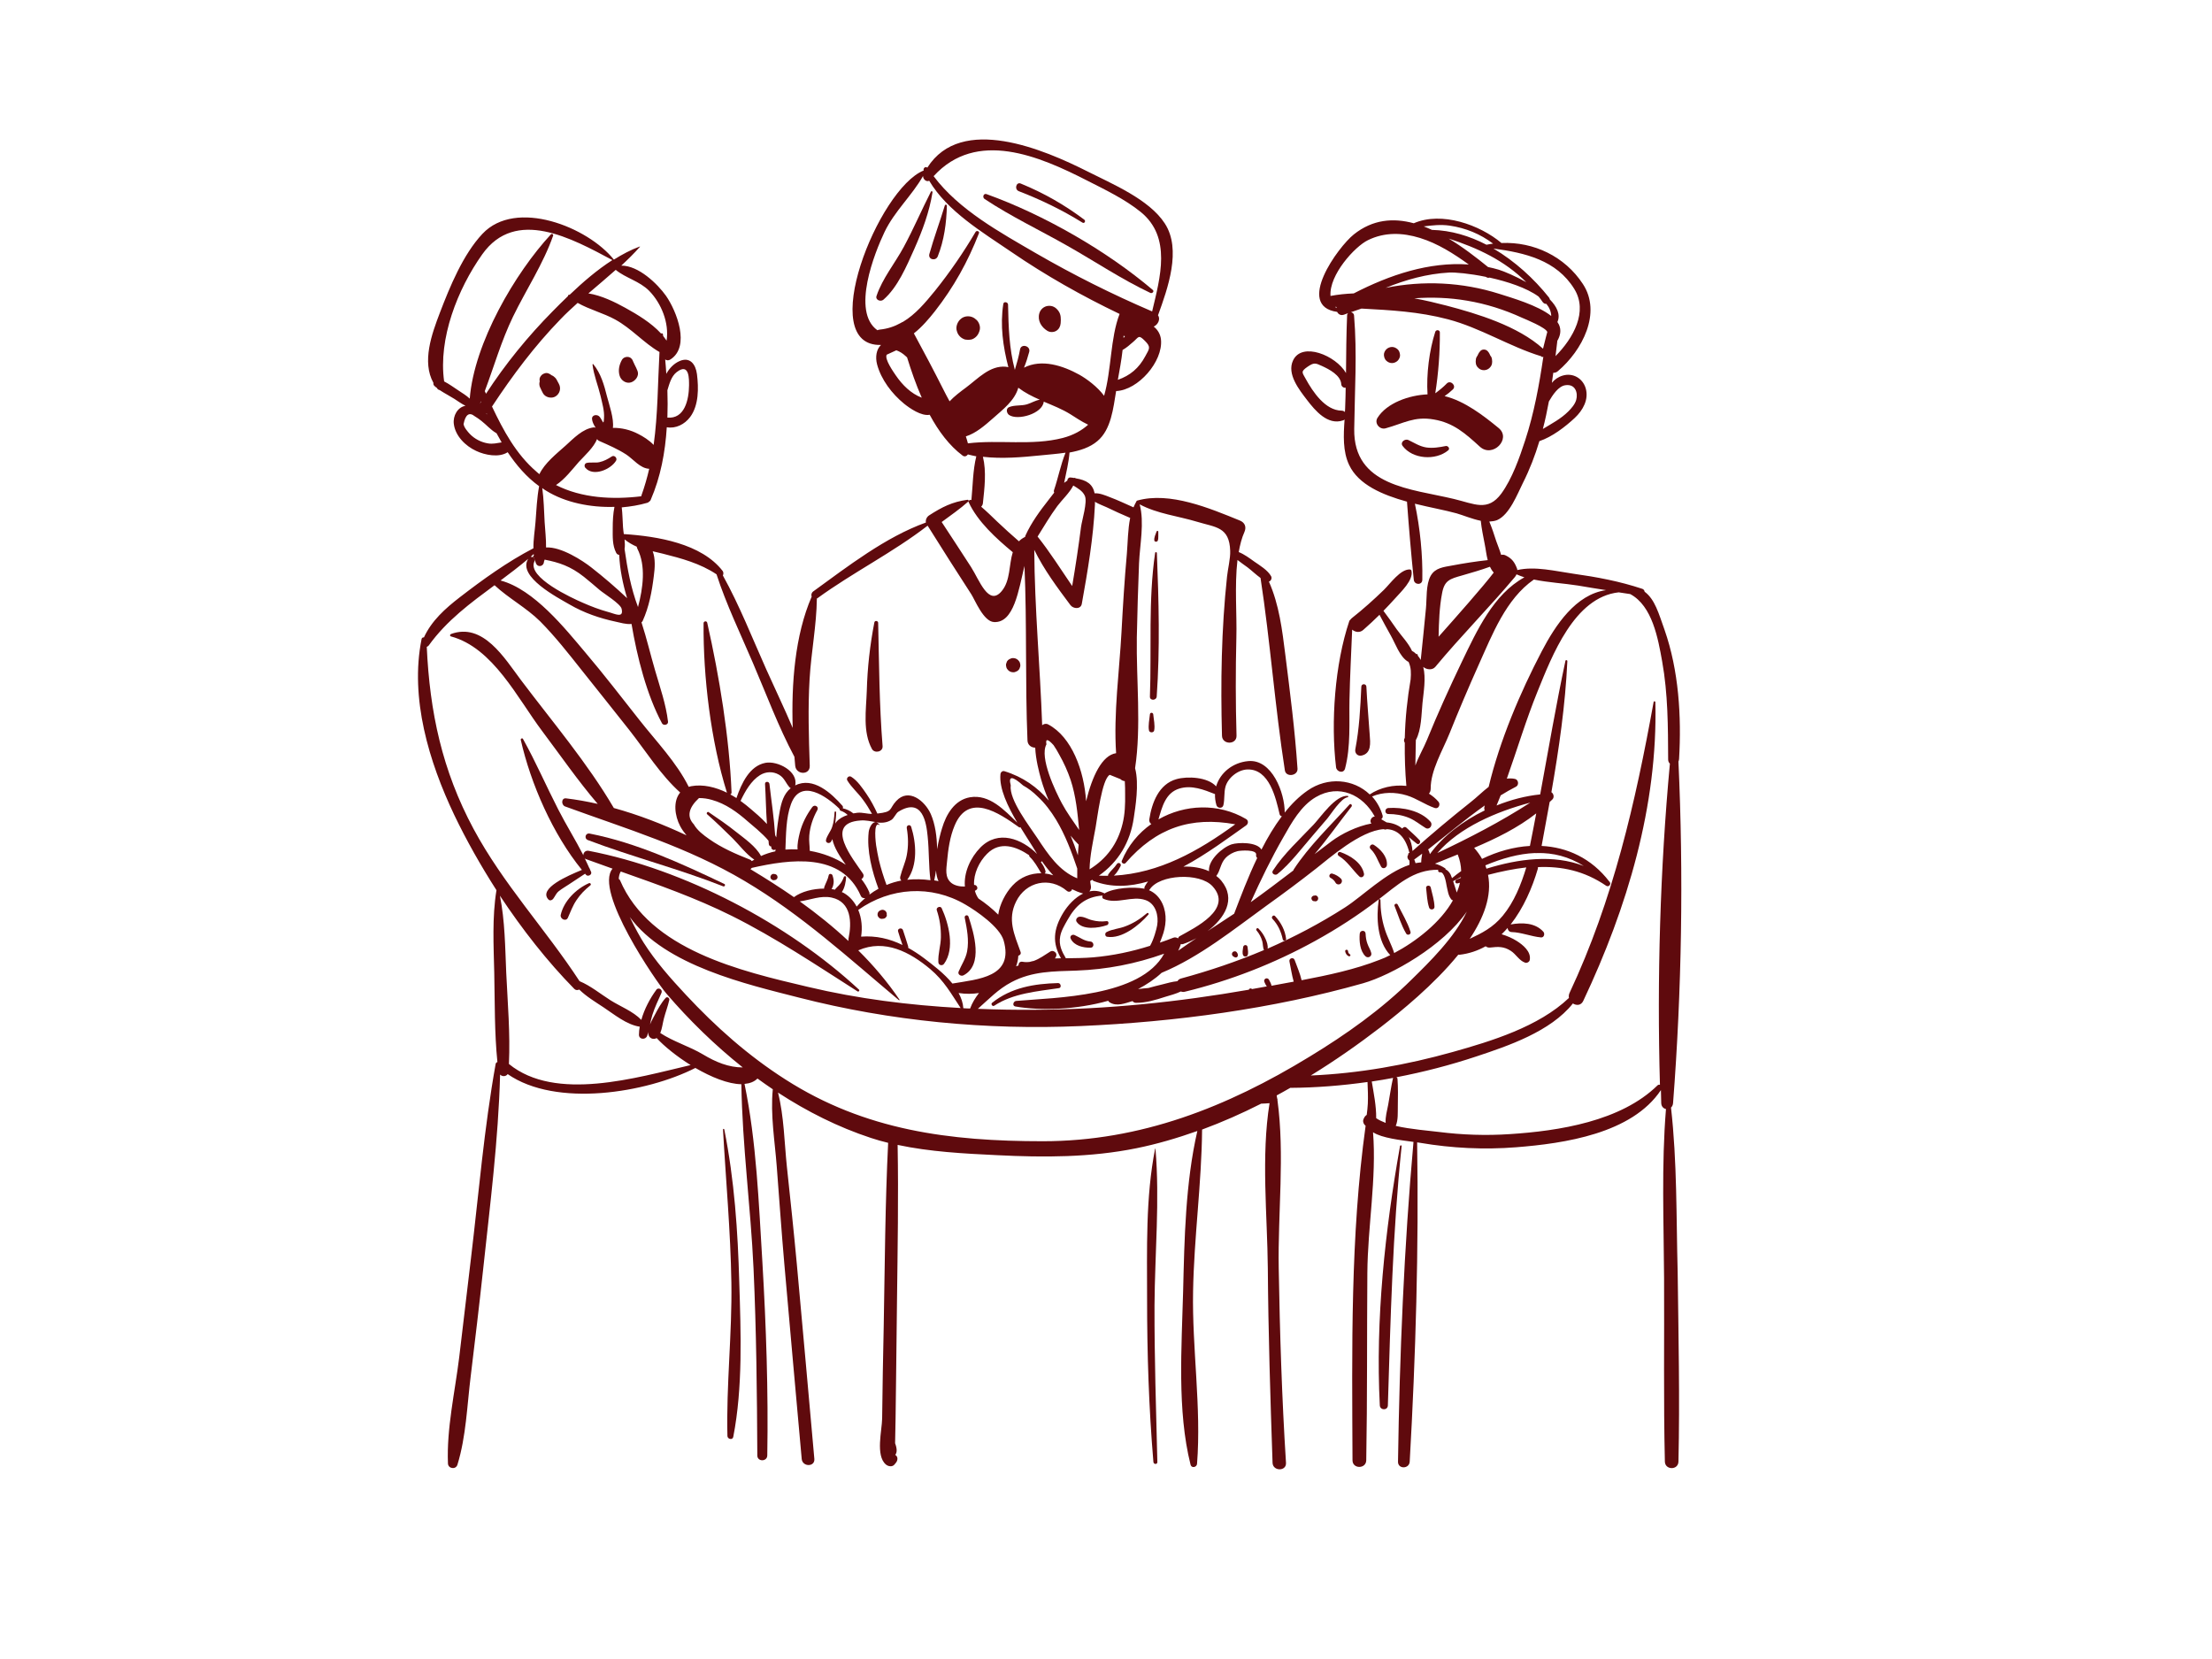 <?xml version="1.0" encoding="utf-8"?>
<!-- Generator: Adobe Illustrator 24.0.1, SVG Export Plug-In . SVG Version: 6.00 Build 0)  -->
<svg version="1.1" id="Layer_1" xmlns="http://www.w3.org/2000/svg" xmlns:xlink="http://www.w3.org/1999/xlink" x="0px" y="0px"
	 viewBox="0 0 140 105" style="enable-background:new 0 0 140 105;" xml:space="preserve">
<style type="text/css">
	.st0{fill:none;stroke:#F7941D;stroke-miterlimit:10;}
	.st1{fill:none;stroke:#E8BA5D;stroke-miterlimit:10;}
	.st2{fill:#FFFFFF;}
	.st3{fill:#231F20;}
	.st4{fill:#5F0A0D;}
</style>
<g>
	<path class="st4" d="M62.31,12.59c1.67,1.11,3.51,1.98,5.25,2.97c1.75,0.99,3.43,2.12,5.25,2.98c0.12,0.05,0.26-0.1,0.15-0.19
		c-2.93-2.49-6.9-4.76-10.51-6.06C62.25,12.21,62.16,12.48,62.31,12.59z"/>
	<path class="st4" d="M64.48,12.1c1.4,0.54,2.76,1.2,4.03,1.99c0.13,0.08,0.23-0.11,0.11-0.19c-1.25-0.94-2.57-1.69-4.01-2.28
		C64.32,11.49,64.18,11.98,64.48,12.1z"/>
	<path class="st4" d="M55.91,18.97c0.91-0.79,1.47-2.13,1.96-3.22c0.51-1.15,0.95-2.33,1.15-3.58c0.01-0.06-0.07-0.1-0.1-0.04
		c-0.59,1.16-1.1,2.35-1.72,3.5c-0.55,1.02-1.35,1.99-1.72,3.09C55.38,18.98,55.73,19.12,55.91,18.97z"/>
	<path class="st4" d="M59.35,16.23c0.41-1.03,0.55-2.11,0.58-3.21c0-0.08-0.11-0.09-0.13-0.02c-0.31,1.03-0.69,2.04-0.98,3.08
		C58.73,16.43,59.22,16.54,59.35,16.23z"/>
	<path class="st4" d="M61.77,20.22c-0.27-0.27-0.74-0.27-1,0c-0.01,0.01-0.01,0.01-0.02,0.02c-0.17,0.18-0.27,0.47-0.19,0.71
		c0,0.01,0.01,0.02,0.01,0.03c0.03,0.12,0.1,0.23,0.19,0.32c0.09,0.09,0.2,0.15,0.32,0.19c0.16,0.02,0.21,0.03,0.37,0
		c0.01,0,0.01,0,0.02,0c0.12-0.03,0.23-0.1,0.32-0.19c0.09-0.09,0.15-0.2,0.19-0.32c0-0.01,0.01-0.02,0.01-0.03
		c0.09-0.24-0.01-0.54-0.19-0.71C61.78,20.23,61.77,20.23,61.77,20.22z"/>
	<path class="st4" d="M66.29,20.94c0.17,0.1,0.39,0.1,0.56,0c0.18-0.11,0.26-0.28,0.28-0.48c0.02-0.27,0.03-0.55-0.14-0.78
		c-0.16-0.22-0.37-0.35-0.66-0.32c-0.26,0.03-0.48,0.22-0.55,0.47C65.65,20.29,65.91,20.71,66.29,20.94z"/>
	<path class="st4" d="M73.27,34.23c0.04-0.09,0.04-0.18,0.04-0.28c0-0.1,0-0.2,0-0.3c0-0.06-0.09-0.07-0.11-0.01
		c-0.06,0.17-0.17,0.39-0.14,0.57C73.07,34.3,73.23,34.31,73.27,34.23z"/>
	<path class="st4" d="M73.21,44.08c0.21-3.01,0.13-6.06,0.01-9.08c0-0.06-0.1-0.08-0.11-0.01c-0.44,3-0.22,6.07-0.33,9.09
		C72.76,44.36,73.19,44.35,73.21,44.08z"/>
	<path class="st4" d="M72.78,45.21c-0.03,0.33-0.12,0.7-0.06,1.02c0.03,0.16,0.3,0.16,0.33,0c0.06-0.33-0.03-0.69-0.06-1.02
		C72.97,45.08,72.79,45.08,72.78,45.21z"/>
	<path class="st4" d="M55.86,47.22c-0.21-2.6-0.22-5.2-0.28-7.8c0-0.13-0.21-0.17-0.24-0.03c-0.28,1.44-0.44,2.87-0.48,4.34
		c-0.04,1.21-0.27,2.59,0.33,3.68C55.36,47.7,55.89,47.59,55.86,47.22z"/>
	<path class="st4" d="M63.81,42.42c0.03,0.02,0.06,0.05,0.09,0.07c0.07,0.04,0.15,0.06,0.23,0.06c0.06,0,0.12-0.01,0.17-0.04
		c0.06-0.02,0.1-0.05,0.15-0.09c0.04-0.04,0.08-0.09,0.09-0.15c0.03-0.05,0.04-0.11,0.04-0.17c-0.01-0.04-0.01-0.08-0.02-0.12
		c-0.02-0.08-0.06-0.14-0.12-0.2c-0.03-0.02-0.06-0.05-0.09-0.07c-0.07-0.04-0.15-0.06-0.23-0.06c-0.06,0-0.12,0.01-0.17,0.04
		c-0.06,0.02-0.1,0.05-0.15,0.09c-0.04,0.04-0.08,0.09-0.09,0.15c-0.03,0.05-0.04,0.11-0.04,0.17c0.01,0.04,0.01,0.08,0.02,0.12
		C63.71,42.3,63.75,42.36,63.81,42.42z"/>
	<path class="st4" d="M34.15,24.42c0.01,0.04,0.02,0.08,0.04,0.11c0.05,0.12,0.11,0.23,0.17,0.35c0.14,0.27,0.54,0.37,0.8,0.21
		c0.27-0.17,0.37-0.51,0.21-0.8c-0.05-0.09-0.09-0.17-0.14-0.26c-0.05-0.09-0.11-0.15-0.19-0.21c-0.04-0.03-0.08-0.05-0.13-0.07
		c0,0,0,0,0,0c-0.12-0.1-0.28-0.18-0.44-0.12c-0.04,0.01-0.07,0.03-0.1,0.04c0,0,0,0,0,0c-0.13,0.07-0.24,0.24-0.22,0.39
		c0,0.03,0.01,0.05,0.01,0.08C34.13,24.24,34.13,24.33,34.15,24.42z"/>
	<path class="st4" d="M39.94,24.2c0.28-0.09,0.53-0.42,0.41-0.72c-0.05-0.13-0.11-0.26-0.18-0.39c-0.02-0.04-0.04-0.08-0.06-0.13
		c-0.01-0.02-0.02-0.04-0.03-0.06c0-0.01-0.01-0.01-0.01-0.03c-0.05-0.15-0.16-0.26-0.32-0.28c-0.15-0.02-0.31,0.05-0.39,0.19
		c-0.17,0.31-0.25,0.66-0.14,1.01C39.31,24.08,39.63,24.3,39.94,24.2z"/>
	<path class="st4" d="M38.99,29.16c0.1-0.16-0.1-0.38-0.27-0.27c-0.24,0.16-0.5,0.3-0.78,0.36c-0.27,0.06-0.54-0.01-0.81,0.05
		c-0.14,0.04-0.17,0.21-0.08,0.31C37.55,30.19,38.66,29.71,38.99,29.16z"/>
	<path class="st4" d="M37.27,55.9c-0.81,0.36-1.58,1.12-1.78,2c-0.06,0.26,0.33,0.45,0.45,0.19c0.17-0.38,0.31-0.77,0.54-1.11
		c0.24-0.37,0.55-0.68,0.89-0.95C37.44,55.96,37.35,55.86,37.27,55.9z"/>
	<path class="st4" d="M45.84,71.48c-0.01-0.05-0.09-0.04-0.08,0.01c0.18,3.23,0.48,6.45,0.53,9.69c0.05,3.24-0.33,6.49-0.25,9.71
		c0.01,0.2,0.33,0.27,0.37,0.05c0.61-3.14,0.48-6.58,0.38-9.76C46.7,77.93,46.48,74.68,45.84,71.48z"/>
	<path class="st4" d="M37.21,53.17c2.82,1.07,5.76,1.82,8.57,2.93c0.09,0.03,0.15-0.11,0.07-0.15c-2.71-1.29-5.56-2.61-8.52-3.19
		C37.05,52.7,36.95,53.07,37.21,53.17z"/>
	<path class="st4" d="M60.98,61.73c1.28-0.66,0.65-2.7,0.32-3.71c-0.05-0.16-0.28-0.09-0.24,0.07c0.14,0.7,0.28,1.41,0.15,2.12
		c-0.09,0.48-0.36,0.85-0.54,1.29C60.6,61.68,60.83,61.81,60.98,61.73z"/>
	<path class="st4" d="M59.55,59.33c-0.01,0.53-0.19,1.04-0.16,1.57c0.01,0.2,0.25,0.25,0.36,0.1c0.7-0.96,0.3-2.54-0.15-3.52
		c-0.08-0.17-0.37-0.05-0.31,0.13C59.48,58.17,59.56,58.74,59.55,59.33z"/>
	<path class="st4" d="M56.12,57.88c0-0.03,0.01-0.06,0-0.09c-0.01-0.02-0.02-0.04-0.03-0.07c-0.02-0.04-0.06-0.08-0.1-0.1
		c-0.06-0.04-0.16-0.05-0.23-0.02c-0.06,0.02-0.09,0.04-0.14,0.08c-0.05,0.05-0.08,0.13-0.08,0.2c0,0.05,0.01,0.1,0.04,0.14
		c0.01,0.02,0.03,0.04,0.05,0.06c0.02,0.01,0.03,0.03,0.05,0.04c0.03,0.02,0.06,0.03,0.09,0.03c0.02,0.01,0.04,0.01,0.07,0
		c0.01,0,0.02,0,0.03,0c0.03,0,0.07-0.01,0.1-0.02c0.03-0.01,0.06-0.03,0.08-0.05c0.02-0.02,0.03-0.04,0.05-0.06
		c0.02-0.03,0.03-0.07,0.03-0.1c0,0,0-0.01,0-0.01C56.12,57.89,56.12,57.89,56.12,57.88C56.12,57.88,56.12,57.88,56.12,57.88
		C56.12,57.88,56.12,57.88,56.12,57.88z M56.04,57.95c0,0.01-0.01,0.02-0.01,0.03c0.01-0.01,0.01-0.03,0.01-0.04
		C56.04,57.94,56.04,57.95,56.04,57.95z M56.05,57.92c0.01-0.03,0.01-0.06,0-0.09c0,0.02,0.01,0.04,0.01,0.06
		C56.05,57.9,56.05,57.91,56.05,57.92z M55.62,57.95c0-0.01,0-0.03-0.01-0.04c0,0.02,0.01,0.04,0.01,0.06
		C55.62,57.96,55.62,57.96,55.62,57.95z"/>
	<path class="st4" d="M48.96,55.71c0.02,0,0.05-0.01,0.07-0.01c0.03,0,0.05,0,0.07-0.02c0.02-0.01,0.04-0.02,0.06-0.04
		c0.03-0.03,0.06-0.09,0.05-0.13c0-0.05-0.02-0.1-0.05-0.13c-0.01-0.01-0.03-0.02-0.04-0.03c-0.03-0.02-0.06-0.03-0.09-0.03
		c-0.02,0-0.05-0.01-0.07-0.01c-0.03,0-0.05,0-0.08,0.02c-0.02,0.01-0.05,0.02-0.06,0.04c-0.03,0.03-0.06,0.09-0.06,0.14
		c0,0.05,0.02,0.1,0.06,0.14C48.86,55.68,48.91,55.71,48.96,55.71z"/>
	<path class="st4" d="M66.97,62.22c-1.51,0.04-2.97,0.28-4.18,1.25c-0.1,0.08,0.03,0.26,0.14,0.18c1.21-0.79,2.69-0.9,4.09-1.11
		C67.2,62.52,67.15,62.22,66.97,62.22z"/>
	<path class="st4" d="M88.46,57.25c-0.05-0.11-0.24-0.03-0.2,0.08c0.23,0.58,0.42,1.22,0.74,1.76c0.08,0.14,0.33,0.05,0.27-0.12
		C89.09,58.38,88.74,57.81,88.46,57.25z"/>
	<path class="st4" d="M86.55,59.74c-0.08-0.21-0.11-0.43-0.12-0.65c-0.01-0.24-0.35-0.23-0.37,0c-0.04,0.46,0.01,1.11,0.37,1.44
		c0.16,0.14,0.41,0,0.36-0.21C86.74,60.11,86.62,59.94,86.55,59.74z"/>
	<path class="st4" d="M85.32,60.2c-0.01-0.13-0.21-0.11-0.18,0.02c0.02,0.12,0.1,0.25,0.22,0.3c0.07,0.03,0.15-0.05,0.09-0.11
		C85.37,60.36,85.32,60.29,85.32,60.2z"/>
	<path class="st4" d="M90.79,57.39c-0.01-0.41-0.15-0.83-0.24-1.23c-0.04-0.16-0.31-0.13-0.29,0.04c0.05,0.41,0.06,0.85,0.19,1.24
		C90.5,57.62,90.8,57.59,90.79,57.39z"/>
	<path class="st4" d="M87.41,54.85c0.1,0.18,0.35,0.09,0.37-0.1c0.04-0.54-0.41-1.01-0.83-1.28c-0.16-0.1-0.35,0.13-0.2,0.27
		C87.08,54.05,87.19,54.46,87.41,54.85z"/>
	<path class="st4" d="M84.73,54.17c0.55,0.34,0.85,0.86,1.3,1.3c0.13,0.13,0.33,0,0.3-0.17c-0.14-0.7-0.87-1.15-1.49-1.37
		C84.69,53.87,84.6,54.09,84.73,54.17z"/>
	<path class="st4" d="M84.21,55.56c0.14,0.07,0.25,0.18,0.32,0.31c0.06,0.11,0.22,0.14,0.32,0.06c0.1-0.08,0.11-0.23,0.02-0.32
		c-0.15-0.15-0.34-0.26-0.55-0.32C84.16,55.25,84.06,55.48,84.21,55.56z"/>
	<path class="st4" d="M83.13,57.03c0.03,0,0.05,0.01,0.08,0.01c0.03,0.01,0.06,0.01,0.09,0c0.03-0.01,0.06-0.02,0.08-0.05
		c0.03-0.03,0.05-0.08,0.05-0.13c0-0.05-0.02-0.09-0.05-0.13c-0.02-0.02-0.05-0.04-0.08-0.05c-0.03-0.01-0.06-0.01-0.09,0
		c-0.03,0-0.05,0.01-0.08,0.01c-0.01,0.01-0.03,0.01-0.04,0.02c-0.02,0.01-0.03,0.02-0.05,0.04c-0.02,0.03-0.04,0.06-0.04,0.1
		c0,0.03,0.01,0.06,0.02,0.08C83.05,56.99,83.09,57.03,83.13,57.03z"/>
	<path class="st4" d="M81.19,59.46c0.03,0.12,0.23,0.09,0.21-0.03c-0.06-0.55-0.33-1.05-0.7-1.45c-0.1-0.11-0.27,0.06-0.17,0.17
		C80.89,58.53,81.08,58.96,81.19,59.46z"/>
	<path class="st4" d="M78.68,59.95c-0.02,0.16-0.07,0.36,0,0.51c0.05,0.11,0.24,0.11,0.28,0c0.07-0.15,0.01-0.35,0-0.51
		C78.95,59.77,78.7,59.77,78.68,59.95z"/>
	<path class="st4" d="M78.32,60.34c-0.01-0.02-0.02-0.03-0.03-0.05c-0.03-0.05-0.09-0.09-0.15-0.08c-0.04,0-0.09,0.02-0.12,0.05
		c-0.03,0.03-0.05,0.08-0.05,0.12c0,0.06,0.03,0.11,0.08,0.15c0.02,0.01,0.03,0.02,0.05,0.03c0.01,0,0.01,0.01,0.02,0.01
		c0.03,0.02,0.06,0.03,0.09,0.03c0.04,0,0.07-0.01,0.1-0.04c0.01-0.01,0.01-0.02,0.02-0.03c0.01-0.02,0.02-0.05,0.02-0.07
		c0-0.03-0.01-0.06-0.02-0.09C78.33,60.35,78.32,60.35,78.32,60.34z"/>
	<path class="st4" d="M70.07,59.29c0.94,0.15,2.03-0.73,2.61-1.4c0.06-0.06-0.03-0.15-0.09-0.09c-0.41,0.35-0.86,0.64-1.37,0.83
		c-0.38,0.15-0.82,0.17-1.18,0.36C69.91,59.05,69.93,59.27,70.07,59.29z"/>
	<path class="st4" d="M68.33,58.02c-0.15,0.01-0.28,0.18-0.19,0.32c0.37,0.55,1.39,0.4,1.93,0.21c0.12-0.04,0.12-0.27-0.03-0.25
		c-0.32,0.04-0.62,0.02-0.92-0.06C68.85,58.18,68.6,58,68.33,58.02z"/>
	<path class="st4" d="M69.01,59.59c-0.39-0.03-0.66-0.26-1-0.41c-0.16-0.07-0.33,0.08-0.24,0.24c0.22,0.44,0.79,0.57,1.25,0.56
		C69.27,59.98,69.26,59.61,69.01,59.59z"/>
	<path class="st4" d="M80.85,55.32c0.83-0.68,1.51-1.6,2.22-2.42c0.32-0.37,0.64-0.74,0.95-1.11c0.23-0.28,0.86-1.28,1.27-1.33
		c0.06-0.01,0.06-0.09,0-0.09c-0.77-0.04-1.68,1.32-2.15,1.82c-0.87,0.92-1.88,1.84-2.57,2.9C80.43,55.28,80.7,55.44,80.85,55.32z"
		/>
	<path class="st4" d="M87.87,51.52c0.45,0,0.88,0.07,1.3,0.24c0.39,0.16,0.69,0.42,1.05,0.64c0.26,0.16,0.5-0.19,0.31-0.4
		c-0.62-0.7-1.77-0.92-2.66-0.86C87.62,51.16,87.62,51.52,87.87,51.52z"/>
	<path class="st4" d="M88.1,22.98c0.13,0,0.27-0.06,0.36-0.15c0.09-0.09,0.16-0.24,0.15-0.36c-0.01-0.13-0.05-0.27-0.15-0.36
		c-0.1-0.09-0.22-0.15-0.36-0.15c-0.13,0-0.27,0.06-0.36,0.15c-0.09,0.09-0.16,0.24-0.15,0.36c0.01,0.13,0.05,0.27,0.15,0.36
		C87.84,22.92,87.96,22.98,88.1,22.98z"/>
	<path class="st4" d="M93.92,23.43c0.14,0,0.28-0.06,0.37-0.16c0.15-0.15,0.17-0.32,0.14-0.52c0-0.02-0.01-0.05-0.01-0.07
		c-0.02-0.07-0.05-0.13-0.1-0.18c-0.01-0.02-0.01-0.03-0.02-0.05c-0.04-0.09-0.08-0.16-0.15-0.23c-0.12-0.13-0.35-0.13-0.46,0
		c-0.07,0.07-0.11,0.14-0.15,0.23c-0.01,0.01-0.02,0.04-0.02,0.05c-0.04,0.05-0.08,0.11-0.1,0.18c0,0.02-0.01,0.05-0.01,0.07
		c-0.03,0.19-0.01,0.38,0.14,0.52C93.64,23.37,93.77,23.43,93.92,23.43z"/>
	<path class="st4" d="M94.85,27.09c-0.95-0.78-2.15-1.71-3.42-2.02c0.18-0.12,0.35-0.26,0.52-0.42c0.25-0.23-0.14-0.62-0.38-0.38
		c-0.22,0.23-0.47,0.43-0.73,0.62c0.2-1.25,0.3-2.62,0.29-3.85c0-0.17-0.24-0.19-0.29-0.04c-0.38,1.18-0.57,2.68-0.49,3.96
		c-1.16,0.05-2.58,0.54-3.17,1.49c-0.21,0.34,0.14,0.76,0.51,0.66c1.14-0.31,1.82-0.78,3.06-0.56c1.24,0.21,1.99,0.88,2.91,1.72
		C94.47,29.01,95.68,27.77,94.85,27.09z"/>
	<path class="st4" d="M91.5,28.23c-0.4,0.08-0.82,0.15-1.23,0.09c-0.43-0.07-0.75-0.29-1.13-0.47c-0.21-0.1-0.54,0.13-0.37,0.37
		c0.63,0.85,2.09,0.94,2.88,0.29C91.8,28.4,91.65,28.2,91.5,28.23z"/>
	<path class="st4" d="M86.18,47.82c0.63-0.14,0.55-0.8,0.51-1.32c-0.07-1.01-0.16-2.03-0.21-3.04c-0.01-0.2-0.31-0.21-0.32,0
		c-0.06,1.34-0.13,2.66-0.38,3.96C85.73,47.67,85.93,47.88,86.18,47.82z"/>
	<path class="st4" d="M105.76,70.1c0.07-0.06,0.12-0.16,0.13-0.28c0.55-7.11,0.67-14.46,0.34-21.62c0.02-0.05,0.04-0.1,0.04-0.16
		c0.16-2.7-0.02-5.61-0.92-8.18c-0.37-1.04-0.61-1.93-1.26-2.41c-0.01-0.08-0.06-0.15-0.14-0.18c-1.44-0.48-2.88-0.75-4.38-0.96
		c-1.12-0.16-2.42-0.49-3.54-0.23c0-0.03,0-0.05-0.01-0.08c-0.15-0.4-0.31-0.64-0.71-0.84c-0.11-0.06-0.21-0.06-0.3-0.04
		c-0.09-0.3-0.21-0.59-0.31-0.87c-0.13-0.41-0.27-0.83-0.44-1.24c0.17-0.01,0.34-0.03,0.49-0.09c0.79-0.34,1.29-1.66,1.63-2.34
		c0.44-0.87,0.78-1.76,1.05-2.66c0.81-0.27,1.64-0.91,2.24-1.47c0.51-0.48,0.9-1.16,0.69-1.88c-0.19-0.63-0.81-0.99-1.45-0.8
		c-0.3,0.09-0.52,0.25-0.69,0.46c0.03-0.21,0.06-0.43,0.09-0.64c0.1,0.01,0.2-0.02,0.29-0.1c1.54-1.3,2.79-3.69,1.58-5.52
		c-1.14-1.74-3.11-2.68-5.15-2.59c-1.37-1.15-3.78-2.02-5.55-1.25c-1.29-0.35-2.6-0.25-3.8,0.71c-0.98,0.78-3.72,4.53-1.05,4.9
		c0.08,0.16,0.24,0.25,0.45,0.17c0.08-0.03,0.16-0.06,0.24-0.09c-0.03,0.03-0.06,0.08-0.06,0.14c-0.05,1.22-0.06,2.43-0.07,3.65
		c-0.63-1.11-2.79-2-3.35-0.8c-0.41,0.86,0.39,1.86,0.88,2.5c0.52,0.68,1.31,1.62,2.27,1.3c0.04-0.01,0.08-0.03,0.11-0.06
		c-0.07,0.98-0.12,2.02,0.29,2.88c0.59,1.25,2.11,1.89,3.66,2.32c0.12,1.64,0.26,3.3,0.43,4.94c0.03,0.34,0.54,0.36,0.54,0
		c0.03-1.56-0.14-3.26-0.47-4.81c0.97,0.24,1.92,0.41,2.64,0.61c0.42,0.12,0.98,0.36,1.53,0.47c0.05,0.5,0.16,1,0.25,1.48
		c0.07,0.33,0.1,0.68,0.19,1.01c-0.75,0.08-1.51,0.2-2.25,0.34c-0.53,0.1-1.07,0.14-1.36,0.65c-0.31,0.55-0.24,1.46-0.3,2.06
		c-0.1,1.09-0.22,2.18-0.33,3.27c-0.05-0.1-0.12-0.19-0.19-0.28c0-0.01,0-0.03,0-0.04c0-0.05-0.06-0.07-0.09-0.05
		c-0.07-0.07-0.15-0.14-0.25-0.19c-0.01,0-0.01,0-0.02-0.01c-0.22-0.49-0.7-0.99-0.97-1.37c-0.28-0.4-0.55-0.79-0.84-1.17
		c0.25-0.26,0.5-0.52,0.74-0.79c0.36-0.41,1.18-1.16,1.03-1.75c-0.01-0.05-0.06-0.08-0.1-0.08c-0.6-0.02-1.24,0.9-1.64,1.29
		c-0.65,0.63-1.32,1.23-2.03,1.79c-0.05,0.04-0.08,0.08-0.11,0.12c-0.02,0.01-0.04,0.03-0.05,0.06c-0.92,2.74-1.18,6.41-0.84,9.26
		c0.04,0.3,0.48,0.42,0.57,0.08c0.37-1.41,0.25-2.91,0.28-4.36c0.03-1.48,0.11-2.95,0.17-4.43c0.19,0.16,0.48,0.22,0.71,0.01
		c0.35-0.31,0.69-0.62,1.02-0.95c0.24,0.45,0.48,0.9,0.73,1.34c0.28,0.5,0.54,1.27,1.03,1.6c0.03,0.02,0.05,0.03,0.08,0.04
		c0.17,0.39,0.16,0.7,0.13,1.11c-0.21,1.22-0.34,2.46-0.37,3.7c-0.07,0.11-0.06,0.22,0,0.31c-0.01,0.92,0.02,1.83,0.1,2.73
		c0,0,0,0,0,0c-0.81-0.09-1.66,0.1-2.32,0.54c-1.02-0.98-2.66-1.14-3.94-0.24c-0.53,0.37-1.01,0.84-1.44,1.39
		c0.01-1.24-0.8-3.4-2.31-3.26c-0.98,0.09-1.78,0.74-2.03,1.6c-0.54-0.6-1.82-0.65-2.5-0.46c-1.13,0.31-1.57,1.5-1.73,2.55
		c-0.02,0.13,0.04,0.24,0.13,0.29c-0.81,0.57-1.47,1.36-1.87,2.33c-0.06,0.13,0.15,0.25,0.24,0.14c1.94-2.23,4.13-2.96,6.94-2.45
		c-2.35,1.71-4.81,3.09-7.68,3.25c0.06-0.06,0.12-0.12,0.18-0.2c0.09-0.13,0.17-0.26,0.24-0.4c0.08-0.16-0.13-0.28-0.23-0.14
		c-0.08,0.12-0.17,0.23-0.27,0.33c-0.1,0.1-0.19,0.2-0.27,0.32c-0.02,0.03-0.03,0.07-0.02,0.1c-0.19,0-0.39,0-0.58-0.01
		c1.23-0.86,1.99-2.12,2.21-3.67c0.09-0.62,0.35-2.13,0.08-3.13c0.4-2.64,0.07-5.62,0.11-8.27c0.03-1.57,0.08-3.13,0.14-4.7
		c0.05-1.17,0.35-2.58,0.04-3.73c1.12,0.6,2.44,0.74,3.66,1.11c1.15,0.35,2.02,0.31,2.07,1.83c0.02,0.48-0.15,1.15-0.2,1.63
		c-0.36,3.35-0.41,6.71-0.32,10.07c0.01,0.59,0.94,0.59,0.92,0c-0.06-2.07-0.06-4.13-0.01-6.2c0.04-1.43-0.12-3.29,0.07-4.92
		c0.21,0.17,0.44,0.32,0.64,0.47c0.26,0.2,0.53,0.46,0.82,0.67c0.62,4.05,0.91,8.14,1.54,12.18c0.07,0.45,0.83,0.35,0.8-0.11
		c-0.16-2.41-0.47-4.81-0.77-7.2c-0.2-1.59-0.39-3.18-1.04-4.64c0.13-0.04,0.21-0.21,0.14-0.34c-0.22-0.39-0.71-0.68-1.07-0.93
		c-0.29-0.21-0.63-0.46-0.98-0.6c0.08-0.46,0.19-0.89,0.36-1.27c0.14-0.32,0.03-0.6-0.3-0.73c-1.89-0.77-4.42-1.84-6.48-1.26
		c-0.04,0.01-0.06,0.05-0.07,0.08c-0.06,0.11-0.12,0.23-0.17,0.35c-0.5-0.22-1-0.46-1.51-0.65c-0.28-0.11-0.64-0.26-0.95-0.24
		c-0.12-0.57-0.48-0.83-1.21-0.95c-0.01-0.02-0.03-0.03-0.04-0.03c-0.02,0-0.03,0.01-0.05,0.01c-0.08-0.01-0.15-0.03-0.24-0.03
		c-0.11-0.01-0.19,0.1-0.19,0.2c-0.07,0.04-0.13,0.09-0.2,0.14c0.13-0.64,0.29-1.29,0.34-1.92c0.66-0.12,1.29-0.32,1.76-0.72
		c0.88-0.73,1.01-2.1,1.19-3.17c1.4-0.06,2.97-1.87,2.84-3.25c-0.03-0.33-0.2-0.63-0.46-0.83c0.28-0.13,0.44-0.48,0.27-0.72
		c0-0.01,0.01-0.01,0.01-0.02c0.6-1.66,1.5-4.14,0.42-5.79c-0.99-1.53-3.35-2.51-4.89-3.29c-2.74-1.38-7.99-3.64-10.14-0.24
		c-0.11-0.1-0.28,0.03-0.23,0.18c-2.87,1.14-6.88,11.16-2.7,11.04c-0.3,0.28-0.37,0.77-0.25,1.23c0.26,0.97,0.94,1.86,1.71,2.49
		c0.36,0.29,1.09,0.8,1.62,0.7c0.56,1.04,1.24,1.95,2.08,2.58c0.13,0.1,0.26,0.04,0.34-0.07c0.17,0.05,0.35,0.08,0.53,0.12
		c-0.22,0.89-0.22,1.85-0.31,2.77c-0.07-0.04-0.14,0-0.17,0.06c0-0.05-0.03-0.09-0.08-0.08c-0.96,0.13-1.61,0.46-2.43,0.99
		c-0.15,0.1-0.23,0.28-0.2,0.45c-2.56,0.92-4.95,2.78-7.13,4.36c-0.12,0.09-0.14,0.22-0.1,0.33c-1.06,2.45-1.29,5.5-1.2,8.31
		c-0.53-1.25-1.12-2.47-1.67-3.7c-0.89-1.99-1.69-4.04-2.75-5.95c0.04-0.08,0.05-0.19-0.01-0.28c-1.34-1.74-4.12-2.2-6.26-2.34
		c-0.02-0.15-0.04-0.29-0.05-0.44c-0.03-0.42-0.03-0.83-0.08-1.25c0.56-0.05,1.11-0.14,1.62-0.29c0.04-0.01,0.07-0.03,0.1-0.06
		c0.04-0.03,0.09-0.06,0.11-0.12c0.63-1.45,0.92-3.01,1.02-4.6c0.56,0.1,1.13-0.18,1.48-0.65c0.55-0.74,0.54-1.84,0.43-2.71
		c-0.08-0.62-0.44-1.13-1.12-0.82c-0.34,0.15-0.63,0.45-0.82,0.8c-0.02-0.3-0.04-0.61-0.07-0.91c0.09,0.06,0.21,0.08,0.33,0
		c1.28-0.82,0.39-3.07-0.28-4.03c-0.54-0.76-1.74-1.92-2.83-1.91c0.41-0.38,0.81-0.77,1.18-1.19c0.01-0.01,0-0.02-0.01-0.02
		c-0.57,0.21-1.11,0.5-1.64,0.83c-1.64-2.06-6.2-3.89-8.32-1.63c-1.22,1.3-2.06,3.34-2.69,4.99c-0.52,1.36-1.15,3.11-0.41,4.44
		c-0.01,0.07,0,0.14,0.07,0.2c0.04,0.04,0.09,0.08,0.14,0.11c0.02,0.02,0.03,0.04,0.04,0.06c0.05,0.06,0.1,0.08,0.15,0.09
		c0.3,0.2,0.62,0.36,0.92,0.55c0.22,0.14,0.46,0.32,0.71,0.44c-0.5,0.09-0.8,0.63-0.74,1.14c0.09,0.77,0.74,1.41,1.42,1.72
		c0.55,0.26,1.44,0.44,1.99,0.08c0.55,0.82,1.19,1.57,1.99,2.15c-0.14,0.75-0.17,1.52-0.23,2.28c-0.04,0.52-0.14,1.1-0.13,1.65
		c-1.64,0.85-3.21,1.98-4.66,3.1c-0.92,0.71-1.79,1.49-2.27,2.54c-0.07-0.01-0.14,0.03-0.15,0.11c-0.75,3.74,0.47,7.77,2.07,11.13
		c0.76,1.59,1.67,3.2,2.67,4.76c-0.28,1.72-0.18,3.49-0.14,5.23c0.04,1.87,0.01,3.78,0.2,5.65c-0.05,0.01-0.09,0.04-0.11,0.11
		c-0.73,4.06-1.07,8.19-1.56,12.28c-0.25,2.1-0.5,4.21-0.75,6.31c-0.27,2.19-0.8,4.5-0.71,6.7c0.01,0.34,0.5,0.41,0.6,0.08
		c0.55-1.78,0.61-3.75,0.84-5.6c0.27-2.23,0.54-4.47,0.78-6.7c0.44-4.11,0.97-8.25,1.08-12.39c0.14,0.14,0.37,0.13,0.48-0.03
		c3.07,2.13,8.77,1.19,11.88-0.39c1,0.58,2.07,1.02,2.91,1.03c0.06,3.88,0.59,7.77,0.77,11.65c0.18,3.95,0.22,7.9,0.24,11.85
		c0,0.4,0.62,0.4,0.63,0c0.07-4.08-0.07-8.17-0.31-12.25c-0.23-3.73-0.37-7.59-1.13-11.27c0.33-0.03,0.61-0.13,0.82-0.34
		c0.32,0.23,0.64,0.46,0.97,0.68c-0.16,1.61,0.13,3.29,0.25,4.89c0.16,2.06,0.3,4.12,0.48,6.17c0.36,4.11,0.73,8.23,1.1,12.34
		c0.05,0.51,0.84,0.51,0.8,0c-0.37-4.11-0.73-8.23-1.11-12.34c-0.19-2.06-0.41-4.11-0.63-6.17c-0.16-1.53-0.18-3.17-0.56-4.68
		c1.84,1.2,3.81,2.19,5.88,2.87c0.36,0.12,0.72,0.22,1.09,0.31c-0.19,3.86-0.21,7.73-0.28,11.59c-0.04,1.95-0.08,3.9-0.1,5.86
		c-0.01,0.75-0.43,2.35,0.24,2.91c0.14,0.12,0.4,0.17,0.54,0c0.03-0.04,0.06-0.07,0.09-0.11c0.11-0.13,0.15-0.35,0-0.47
		c-0.01-0.01-0.02-0.02-0.04-0.03c0.12-0.15,0.12-0.39-0.01-0.74c0.01-0.52,0.02-1.04,0.03-1.56c0.01-0.78,0.02-1.56,0.03-2.34
		c0.02-1.69,0.04-3.38,0.06-5.08c0.04-3.3,0.1-6.6,0.04-9.9c2.06,0.44,4.2,0.55,6.29,0.65c2.95,0.15,5.93,0.15,8.83-0.44
		c1.29-0.26,2.58-0.64,3.85-1.09c-0.75,3.27-0.82,6.82-0.9,10.14c-0.09,3.52-0.39,7.56,0.47,10.98c0.06,0.24,0.39,0.17,0.41-0.05
		c0.28-3.57-0.32-7.32-0.25-10.93c0.06-3.41,0.54-6.83,0.57-10.23c1.27-0.47,2.52-1.02,3.74-1.64c0.18,0,0.36-0.02,0.53-0.03
		c-0.54,3.35-0.14,7.12-0.11,10.44c0.03,4.11,0.16,8.21,0.3,12.32c0.02,0.55,0.89,0.55,0.85,0c-0.26-4.1-0.39-8.21-0.46-12.32
		c-0.06-3.43,0.39-7.2-0.08-10.63c0.01-0.04,0-0.08-0.02-0.12c-0.01-0.06-0.02-0.12-0.03-0.18c0.29-0.16,0.57-0.31,0.86-0.48
		c1.63-0.01,3.26-0.14,4.89-0.37c0.02,0.46,0.04,0.91,0.02,1.37c-0.01,0.23-0.04,0.47-0.07,0.71c-0.05,0.03-0.1,0.08-0.14,0.14
		c-0.01,0.03-0.03,0.05-0.04,0.08c-0.1,0.17-0.03,0.36,0.11,0.47c-0.97,7-0.86,14.13-0.83,21.17c0,0.56,0.86,0.56,0.87,0
		c0.07-3.95,0.04-7.9,0.07-11.85c0.02-2.95,0.59-5.97,0.36-8.91c0.56,0.37,1.77,0.5,2.56,0.61c-0.6,6.7-0.88,13.51-0.98,20.24
		c-0.01,0.48,0.71,0.47,0.74,0c0.38-6.7,0.58-13.49,0.47-20.21c0.07,0.01,0.14,0.02,0.2,0.03c2,0.34,4.04,0.44,6.06,0.28
		c3.05-0.24,7.33-0.86,9.17-3.62c0.01,0.28,0.01,0.56,0.02,0.83c0.01,0.22,0.15,0.34,0.3,0.37c-0.29,3.55-0.14,7.15-0.12,10.7
		c0.02,3.87-0.04,7.75,0.05,11.61c0.01,0.55,0.85,0.56,0.86,0c0.09-4,0-8-0.05-12C106.09,77.05,106.15,73.54,105.76,70.1z
		 M99.08,24.38c0.64-0.09,0.8,0.5,0.68,0.93c-0.08,0.28-0.3,0.53-0.5,0.73c-0.47,0.47-1.05,0.77-1.61,1.11
		c0.15-0.57,0.27-1.15,0.38-1.74C98.27,25,98.63,24.44,99.08,24.38z M91.54,19.34c-0.65-0.17-1.33-0.33-2.03-0.46
		c1.11-0.08,2.23-0.04,3.34,0.15c1.2,0.2,2.37,0.57,3.48,1.08c0.23,0.1,1.51,0.62,1.6,0.9c0-0.01-0.16,0.61-0.27,1.06
		C96.07,20.63,93.49,19.85,91.54,19.34z M94.07,17.54c0.07,0.05,0.15,0.05,0.21,0.03c1.12,0.25,2.33,0.64,3.1,1.2
		c0.09,0.11,0.18,0.23,0.26,0.35c0.07,0.09,0.15,0.12,0.23,0.11c0.19,0.23,0.3,0.49,0.31,0.77c-0.85-0.68-2.5-1.15-3.28-1.4
		c-2.36-0.75-4.83-0.86-7.2-0.38c1.28-0.52,2.61-0.89,4.01-0.97c0.39-0.02,1.3,0.06,2.32,0.27C94.05,17.53,94.06,17.53,94.07,17.54z
		 M96.6,17.86c-0.7-0.39-1.39-0.68-1.74-0.79c-0.23-0.07-0.45-0.12-0.68-0.17c-0.74-0.6-1.59-1.26-2.49-1.8
		C93.54,15.7,95.22,16.49,96.6,17.86z M99.64,18.29c0.88,1.43-0.06,3.11-1.19,4.25c0.04-0.31,0.07-0.61,0.11-0.92
		c0-0.01,0-0.03,0-0.04c0.19-0.32,0.27-0.67,0.11-1.03c-0.03-0.06-0.06-0.11-0.1-0.17c0.21-0.47-0.03-0.97-0.48-1.43
		c-0.01-0.04-0.02-0.08-0.06-0.13c-0.94-1.18-2.15-2.29-3.51-3.09C96.52,16,98.51,16.46,99.64,18.29z M91.75,14.28
		c1.02,0.15,1.94,0.53,2.75,1.14c-0.14,0.02-0.28,0.04-0.42,0.07c-1.08-0.56-2.24-0.91-3.45-0.94c-0.17-0.08-0.34-0.15-0.52-0.22
		C90.65,14.26,91.18,14.2,91.75,14.28z M86.58,15.2c1.06-0.52,2.19-0.48,3.29-0.14c1.13,0.35,2.13,0.99,3.09,1.68
		c-2.52-0.18-5.01,0.66-7.28,1.83c-0.5,0.02-0.99,0.07-1.47,0.16C84.11,17.4,85.75,15.6,86.58,15.2z M84.51,19.42
		c0.03,0,0.05,0,0.08,0.01c0,0.02-0.01,0.05-0.01,0.07C84.56,19.47,84.53,19.45,84.51,19.42z M84.91,25.99
		c-1.03-0.01-1.82-1.19-2.27-2.01c-0.22-0.41-0.34-0.45,0.12-0.77c0.4-0.27,0.49-0.24,0.9-0.05c0.46,0.21,1.2,0.59,1.23,1.16
		c0.01,0.15,0.15,0.24,0.28,0.22c-0.01,0.38-0.01,0.76-0.03,1.14c0,0.13-0.01,0.26-0.02,0.4C85.08,26.03,85,25.99,84.91,25.99z
		 M92.02,31.58c-2.7-0.65-6.36-0.79-6.31-4.43c0.03-2.4,0.19-4.78-0.01-7.18c-0.01-0.13-0.11-0.2-0.2-0.21
		c0.22-0.08,0.45-0.16,0.67-0.23c1.83,0.1,3.63,0.19,5.48,0.68c2.05,0.54,3.9,1.73,5.9,2.34c0.02,0.05,0.08,0.06,0.12,0.03
		c0,0,0.01,0,0.01,0c-0.26,1.78-0.59,3.58-1.15,5.29c-0.36,1.1-0.82,2.42-1.51,3.37C94.16,32.4,93.32,31.89,92.02,31.58z
		 M92.54,36.42c0.59-0.17,1.18-0.34,1.76-0.55c0.06,0.13,0.14,0.26,0.24,0.37c-0.66,0.87-2.38,2.81-3.49,4.06
		c0.02-0.93,0.05-1.87,0.22-2.75C91.42,36.73,91.76,36.64,92.54,36.42z M90.03,44.5c0.07-0.7,0.23-1.57,0.05-2.29
		c0.21,0.18,0.57,0.22,0.76,0c1.62-1.95,3.41-3.75,5.04-5.69c0.04-0.05,0.08-0.11,0.1-0.17c0.16,0.07,0.33,0.13,0.5,0.19
		c-1.96,1.07-3.01,3.38-3.96,5.35c-0.78,1.63-1.53,3.28-2.21,4.95c-0.2,0.49-0.53,1.05-0.73,1.61c0.01-0.54,0.02-1.07,0.03-1.61
		C89.97,46.18,89.96,45.2,90.03,44.5z M89.03,50.34c0.63,0.19,1.16,0.59,1.78,0.8c0.24,0.08,0.38-0.23,0.23-0.4
		c-0.17-0.2-0.38-0.37-0.6-0.51c0.07-0.08,0.11-0.18,0.11-0.31c-0.01-1.15,0.75-2.41,1.18-3.47c0.59-1.47,1.21-2.93,1.86-4.38
		c0.86-1.91,1.72-4.16,3.49-5.39c0.92,0.19,1.91,0.24,2.79,0.38c0.59,0.1,1.19,0.2,1.78,0.29c-1.92,0.27-3.2,2.21-4.07,3.87
		c-1.36,2.6-2.66,5.65-3.36,8.58c-0.4,0.31-0.77,0.68-1.13,0.96c-1.26,1-2.49,2.03-3.69,3.1c-0.03-0.35-0.11-0.64-0.23-0.88
		c0.17,0.15,0.33,0.29,0.51,0.42c0.13,0.1,0.27-0.11,0.17-0.22c-0.26-0.28-0.55-0.53-0.83-0.79c-0.09-0.09-0.21-0.04-0.27,0.05
		c-0.27-0.23-0.61-0.35-0.99-0.39c-0.11-0.07-0.23-0.13-0.34-0.2c0.07-0.05,0.11-0.13,0.09-0.23c-0.14-0.48-0.37-0.88-0.67-1.21
		C87.52,50.12,88.3,50.12,89.03,50.34z M93.97,51.29c-1.4,0.68-2.66,1.64-3.47,2.77c-0.02-0.09-0.05-0.17-0.09-0.26
		c-0.01-0.01-0.02-0.02-0.03-0.03c1.18-0.92,2.36-1.92,3.59-2.79c-0.01,0.03-0.01,0.06-0.02,0.09
		C93.93,51.16,93.94,51.23,93.97,51.29z M95.11,57.96c-0.61,0.74-1.32,1.1-2.09,1.46c0.89-1.33,1.42-2.73,1.16-4.05
		c0.81-0.21,1.62-0.38,2.42-0.47C96.27,55.99,95.83,57.09,95.11,57.96z M88.24,60.32c-0.16-0.52-0.44-1-0.6-1.53
		c-0.19-0.6-0.27-1.21-0.27-1.83c0-0.06-0.1-0.08-0.11-0.01c-0.16,1.13-0.1,2.63,0.73,3.5c-0.23,0.12-0.46,0.22-0.68,0.3
		c-1.55,0.61-3.25,0.97-4.93,1.29c-0.1-0.44-0.29-0.86-0.44-1.28c-0.07-0.2-0.37-0.12-0.33,0.09c0.09,0.42,0.15,0.86,0.27,1.28
		c-0.48,0.09-0.95,0.17-1.41,0.26c0-0.01,0-0.02,0-0.03c-0.03-0.13-0.1-0.24-0.16-0.36c-0.04-0.08-0.15-0.1-0.22-0.06
		c-0.08,0.05-0.1,0.14-0.06,0.22c0.03,0.06,0.05,0.12,0.08,0.17c0.02,0.04,0.05,0.07,0.07,0.1c-0.31,0.06-0.63,0.11-0.94,0.17
		c0,0,0-0.01-0.01-0.01c-0.02-0.02-0.05-0.03-0.08-0.03c-0.03,0-0.06,0.01-0.08,0.03c-0.01,0.01-0.02,0.03-0.03,0.05
		c-4.47,0.78-9,1.25-13.54,1.27c-1.21,0.01-2.41-0.01-3.61-0.06c0.68-0.6,1.29-1.25,2.13-1.69c1.32-0.7,2.67-0.68,4.11-0.73
		c1.92-0.07,3.76-0.43,5.55-1.07c-1.49,2.74-6.84,2.77-9.37,2.99c-0.18,0.02-0.26,0.31-0.05,0.35c1.61,0.28,3.86,0.21,5.88-0.36
		c0.02,0.04,0.05,0.08,0.09,0.1c0.45,0.28,0.97,0.06,1.45-0.08c0.05,0.07,0.12,0.11,0.22,0.11c0.65,0,1.23-0.18,1.85-0.38
		c0.33-0.1,0.68-0.19,0.99-0.34c0.07,0.03,0.15,0.04,0.24,0.02c2.88-0.7,5.67-1.79,8.26-3.22c1.38-0.76,2.71-1.62,3.96-2.58
		c1.23-0.94,2.26-1.95,3.84-1.92c-0.06,0.06,0.01,0.17,0.1,0.16c0.29-0.06,0.39,0.71,0.42,0.86c0.07,0.3,0.1,0.62,0.3,0.86
		c0.02,0.03,0.06,0.05,0.1,0.05C91.18,58.38,89.62,59.59,88.24,60.32z M60.97,63.81c-0.02-0.33-0.13-0.65-0.3-0.96
		c0.46,0.07,0.89,0.06,1.29,0c-0.23,0.3-0.43,0.62-0.56,0.98C61.26,63.83,61.12,63.82,60.97,63.81z M57.48,59.9
		c-0.1-0.35-0.22-0.68-0.33-1.03c-0.06-0.19-0.37-0.11-0.31,0.08c0.09,0.29,0.18,0.58,0.28,0.86c-0.82-0.4-1.68-0.6-2.62-0.53
		c0.09-0.56,0.04-1.16-0.18-1.69c2.03-1.43,4.61-1.61,6.78-0.34c0.71,0.41,2.17,1.42,2.42,2.27c0.67,2.33-1.61,2.45-3.24,2.73
		c-0.52-0.64-1.24-1.18-1.79-1.6c-0.33-0.25-0.67-0.47-1.01-0.66C57.48,59.98,57.49,59.94,57.48,59.9z M47.33,51.99
		c0.17,0.15,0.95,0.77,1.31,1.22c0.01,0.07,0.01,0.15,0.02,0.22c0.01,0.09,0.08,0.14,0.16,0.15c0,0.01,0,0.01,0,0.02
		c-0.04,0.14,0.16,0.27,0.26,0.15c0,0,0,0,0,0c0,0.04,0,0.09-0.01,0.13c-0.32,0.07-0.62,0.17-0.91,0.3c0,0,0-0.01,0-0.01
		c-0.32-0.6-1.03-1.09-1.56-1.51c-0.56-0.45-1.16-0.86-1.75-1.26c-0.07-0.05-0.16,0.07-0.1,0.13c0.56,0.49,1.09,1.01,1.62,1.53
		c0.43,0.43,0.86,1.01,1.37,1.35c-0.05,0.03-0.11,0.06-0.16,0.09c-0.03-0.04-0.07-0.08-0.13-0.1c-0.89-0.35-1.78-0.74-2.56-1.29
		c-0.36-0.25-0.76-0.55-0.98-0.94c-0.45-0.48-0.34-1.04,0.33-1.66c0.29,0,0.56,0.04,0.83,0.12C45.93,50.87,46.66,51.4,47.33,51.99z
		 M53.15,51.24c0,0.03,0.01,0.06,0.05,0.07c0.18,0.06,0.32,0.15,0.45,0.27c-0.27,0.09-0.52,0.22-0.7,0.42
		c-0.04,0.04-0.06,0.08-0.09,0.13c0.03-0.24,0.06-0.48,0.06-0.72c0-0.07-0.1-0.07-0.1,0c-0.02,0.32-0.05,0.65-0.16,0.95
		c-0.1,0.28-0.31,0.51-0.38,0.79c-0.05,0.19,0.2,0.28,0.31,0.13c0.04-0.05,0.06-0.11,0.09-0.17c0.11,0.55,0.49,1.12,0.85,1.62
		c-0.66-0.44-1.46-0.74-2.28-0.88c0-0.32-0.06-0.64-0.03-0.97c0.05-0.57,0.23-1.11,0.51-1.61c0.12-0.22-0.18-0.38-0.32-0.19
		c-0.36,0.49-0.64,1.03-0.79,1.62c-0.08,0.33-0.17,0.71-0.14,1.06c-0.26-0.01-0.52-0.01-0.77,0.01c0.04-0.94,0.03-2,0.35-2.87
		c0.61-1.68,2.27-0.49,3.07,0.29C53.13,51.23,53.14,51.23,53.15,51.24z M59.24,55.09c0.02,0.26,0.07,0.49,0.16,0.68
		c-0.09-0.02-0.18-0.04-0.27-0.05C59.17,55.53,59.21,55.31,59.24,55.09z M64.58,52.35c0.28,0.46,0.55,0.87,0.76,1.21
		c0.1,0.16,0.2,0.33,0.3,0.49c-0.97-0.97-2.46-1.54-3.58-0.42c-0.64,0.65-1.07,1.6-0.99,2.48c-0.32,0.01-0.65-0.06-0.86-0.23
		c-0.43-0.35-0.31-0.9-0.27-1.36c0.07-0.76,0.18-1.56,0.48-2.27c0.88-2.11,2.79-0.81,4.08,0.11C64.53,52.38,64.56,52.37,64.58,52.35
		z M64.75,49.71c0.34,0.19,0.64,0.42,0.91,0.69c0.47,0.43,0.85,0.94,1.18,1.48c0.58,0.96,0.98,2.03,1.34,3.09c0,0.23,0,0.43,0,0.62
		c-1.14-0.46-1.85-1.52-2.52-2.54c-0.5-0.76-1.81-2.43-1.69-3.35C63.81,49.1,64.07,49.1,64.75,49.71z M66.68,47.16
		c0.13,0.19,0.25,0.39,0.36,0.6c0.29,0.51,0.53,1.04,0.72,1.6c0.34,1.03,0.44,2.1,0.54,3.17c-0.38-0.56-0.78-1.1-1.1-1.7
		c-0.39-0.73-1.43-2.89-0.97-3.72C66.16,46.74,66.32,46.76,66.68,47.16z M69.85,56.89c0.84,0.37,1.8-0.23,2.66,0.08
		c0.64,0.23,0.83,0.98,0.73,1.59c-0.04,0.24-0.22,0.91-0.45,1.3c-1.16,0.37-2.35,0.62-3.59,0.73c-0.57,0.05-1.16,0.05-1.74,0.06
		c-0.25-0.42-0.46-0.84-0.36-1.38c0.06-0.36,0.28-0.72,0.46-1.04c0.52-0.93,1.14-1.47,2.22-1.55
		C69.75,56.75,69.75,56.85,69.85,56.89z M76.74,56.09c1.34,1.46-1.13,2.63-2.07,3.16c-0.06,0.03-0.09,0.08-0.11,0.14
		c-0.09-0.06-0.2-0.08-0.3-0.04c-0.28,0.11-0.57,0.22-0.85,0.31c0.05-0.12,0.09-0.24,0.13-0.34c0.27-0.69,0.34-1.45,0.03-2.13
		c-0.18-0.39-0.47-0.69-0.85-0.85c0.02-0.01,0.03-0.03,0.05-0.05C73.38,55.34,75.93,55.21,76.74,56.09z M79.57,54.3
		c-0.58,1.21-1.05,2.46-1.46,3.53c-0.55,0.37-1.12,0.73-1.68,1.1c1.06-0.81,1.84-2.01,0.86-3.2c-0.09-0.11-0.19-0.2-0.31-0.29
		c0.26-0.33,0.26-0.79,0.58-1.13c0.21-0.22,0.48-0.37,0.77-0.44c0.16-0.04,1.26-0.13,1.17,0.25C79.49,54.19,79.52,54.26,79.57,54.3z
		 M83.3,54.97c0.82-0.64,2.8-2.4,4.27-2.49c0,0,0,0,0,0c0.08,0.03,0.15,0.03,0.2,0c0.64,0.03,1.16,0.43,1.42,1.45
		c0,0.02,0.02,0.03,0.03,0.04c-0.06,0.01-0.11,0.05-0.09,0.12c0,0,0,0.01,0,0.01c-0.1,0.11-0.04,0.28,0.07,0.36
		c0.01,0.06,0.01,0.11,0.01,0.17c0,0.04,0,0.07-0.01,0.11c-1.49,0.49-2.95,1.97-4.07,2.69c-1.57,1.01-3.21,1.87-4.9,2.61
		c0.03-0.2-0.05-0.43-0.13-0.61c-0.11-0.25-0.26-0.47-0.45-0.66c-0.08-0.08-0.19,0.04-0.12,0.12c0.17,0.2,0.29,0.43,0.36,0.68
		c0.05,0.18,0.03,0.39,0.11,0.56c-1.7,0.72-3.45,1.31-5.25,1.8c-0.11,0.03-0.18,0.09-0.23,0.17c-0.33,0.03-0.66,0.13-0.98,0.21
		c-0.29,0.07-0.57,0.14-0.85,0.22c-0.22,0.02-0.44,0.04-0.66,0.07c0.55-0.29,1.06-0.63,1.49-1.03c2.41-1,4.59-2.77,6.68-4.28
		C81.25,56.54,82.28,55.77,83.3,54.97z M92.26,54.08c0.14,0.35,0.21,0.7,0.22,1.05c-0.2,0.14-0.39,0.29-0.58,0.45
		c-0.03-0.08-0.06-0.15-0.09-0.23c-0.07-0.14-0.19-0.27-0.32-0.33c0-0.02,0-0.05-0.02-0.06c-0.21-0.14-0.43-0.24-0.65-0.3
		C91.29,54.47,91.78,54.28,92.26,54.08z M89.97,54.3c-0.01,0.1-0.02,0.19-0.02,0.28c-0.12,0.01-0.24,0.03-0.36,0.05
		c-0.02-0.08-0.05-0.15-0.08-0.23c0.17-0.12,0.33-0.25,0.5-0.37C90,54.12,89.99,54.21,89.97,54.3z M74.72,59.81
		c0.01-0.02,0.01-0.04,0.01-0.06c0.04,0.01,0.09,0.02,0.15,0c0.26-0.09,0.55-0.21,0.84-0.37c-0.39,0.26-0.77,0.52-1.15,0.79
		C74.63,60.05,74.68,59.93,74.72,59.81z M67.3,57.76c-0.65,1.07-0.7,1.93-0.15,2.89c-0.13,0-0.25,0.01-0.38,0.01
		c0.03-0.05,0.06-0.09,0.08-0.15c0.08-0.21-0.2-0.4-0.37-0.29c-0.35,0.22-0.69,0.47-1.06,0.6c-0.03,0.01-0.07,0.01-0.1,0.02
		c-0.05,0.01-0.1,0.03-0.15,0.04c-0.15,0.02-0.3,0.02-0.46-0.01c-0.17-0.03-0.26,0.11-0.24,0.23c-0.05,0.02-0.11,0.04-0.16,0.06
		c0.08-0.21,0.13-0.44,0.14-0.67c0.11-0.03,0.19-0.12,0.14-0.25c-0.4-1.11-0.84-2.05-0.28-3.18c0.62-1.26,2.13-1.6,3.22-0.67
		c0.13,0.11,0.3,0.02,0.32-0.11c0.22,0.11,0.44,0.2,0.69,0.27c0.01,0,0.01,0,0.02,0C68.04,56.8,67.59,57.29,67.3,57.76z
		 M61.93,56.87c-0.11-0.15-0.18-0.32-0.23-0.49c0.03-0.02,0.07-0.03,0.1-0.06c0.14-0.11,0-0.34-0.15-0.31
		c-0.04-0.71,0.32-1.47,0.82-1.97c0.82-0.83,1.84-0.47,2.67,0.09c-0.01,0.03,0,0.07,0.03,0.1c0.31,0.29,0.5,0.66,0.72,1.02
		c0.01,0.01,0.01,0.01,0.02,0.02c-0.66-0.01-1.32,0.23-1.83,0.78c-0.44,0.47-0.81,1.19-0.9,1.84C62.8,57.51,62.38,57.17,61.93,56.87
		z M65.94,54.5c0.22,0.32,0.46,0.62,0.72,0.9c-0.18-0.06-0.35-0.1-0.54-0.12c0.04-0.03,0.07-0.09,0.05-0.15
		c-0.05-0.21-0.16-0.39-0.29-0.56C65.91,54.55,65.93,54.53,65.94,54.5z M68.27,53.46c-0.02,0.23-0.04,0.45-0.05,0.67
		c-0.14-0.42-0.29-0.83-0.46-1.24C67.92,53.09,68.09,53.28,68.27,53.46z M57.67,52.33c-0.06-0.18-0.31-0.11-0.28,0.08
		c0.1,0.58,0.11,1.14,0,1.72c-0.09,0.47-0.3,0.89-0.41,1.35c-0.03,0.11,0.01,0.2,0.07,0.25c-0.32,0.06-0.63,0.15-0.94,0.28
		c-0.19-0.51-0.35-1.03-0.48-1.56c-0.07-0.32-0.13-0.63-0.18-0.95c-0.01-0.06-0.21-1.57,0.22-1.28c0.01,0.01,0.02-0.01,0.01-0.01
		c-0.08-0.1-0.16-0.15-0.24-0.16c0.34,0.04,0.67,0.04,0.98-0.16c0.16-0.1,0.29-0.42,0.43-0.51c1.55-0.96,1.78,0.72,1.86,1.54
		c0.1,0.93,0.06,1.87,0.18,2.79c-0.49-0.07-0.99-0.08-1.47-0.03C58.1,54.76,57.99,53.34,57.67,52.33z M55.43,52.03
		c-0.24-0.01-0.42,0.37-0.45,0.63c-0.13,1.18,0.21,2.48,0.62,3.59c-0.2,0.11-0.39,0.23-0.57,0.37c0.01-0.05,0.01-0.1-0.01-0.15
		c-0.13-0.3-0.3-0.58-0.5-0.83c0.12-0.07,0.19-0.22,0.09-0.36c-0.6-0.89-2.5-3.19-0.15-3.35C54.78,51.9,55.11,51.98,55.43,52.03z
		 M49.35,51.34c-0.1,0.55-0.18,1.11-0.22,1.66c-0.02-0.05-0.04-0.09-0.07-0.14c-0.07-1.08-0.24-2.17-0.36-3.24
		c-0.02-0.18-0.29-0.18-0.28,0c0.05,0.84,0.06,1.69,0.12,2.53c-0.37-0.4-0.79-0.75-0.99-0.92c-0.21-0.18-0.44-0.37-0.68-0.54
		c0.29-0.61,0.67-1.28,1.23-1.63c0.37-0.23,0.82-0.25,1.2-0.03c0.35,0.2,0.43,0.54,0.68,0.81c0.02,0.02,0.04,0.03,0.07,0.04
		C49.6,50.24,49.45,50.8,49.35,51.34z M47.58,54.93c2.42-0.55,5.69-1.01,6.9,1.77c0.05,0.12,0.16,0.16,0.28,0.14
		c-0.19,0.16-0.37,0.34-0.54,0.54c-0.19-0.35-0.45-0.65-0.81-0.86c-0.04-0.02-0.08-0.04-0.13-0.06c0.19-0.26,0.26-0.69,0.27-0.94
		c0-0.08-0.11-0.09-0.14-0.02c-0.07,0.2-0.17,0.38-0.31,0.53c-0.09,0.1-0.19,0.18-0.26,0.28c-0.07-0.02-0.14-0.03-0.21-0.04
		c0.08-0.12,0.11-0.24,0.13-0.39c0.02-0.16-0.02-0.32-0.07-0.48c-0.04-0.11-0.22-0.13-0.24,0c-0.05,0.26-0.19,0.49-0.28,0.74
		c-0.01,0.04-0.01,0.07-0.01,0.1c-0.7,0-1.44,0.19-1.91,0.54c-0.88-0.61-1.79-1.19-2.69-1.73c-0.02-0.01-0.04-0.02-0.06-0.04
		C47.51,54.99,47.55,54.97,47.58,54.93z M52.64,56.81c1.25,0.27,1.28,1.59,1.06,2.61c-0.01,0.04,0,0.08,0,0.11
		c0,0.01-0.01,0.01-0.01,0.02c-0.96-0.9-2-1.73-3.07-2.5C51.29,56.96,51.94,56.66,52.64,56.81z M92.2,56.49
		c-0.03-0.12-0.08-0.24-0.12-0.38c-0.04-0.11-0.07-0.23-0.11-0.34c0.16-0.09,0.33-0.18,0.49-0.26c0,0.02,0,0.03,0,0.05
		c-0.09,0.04-0.18,0.07-0.27,0.11c-0.14,0.06-0.09,0.28,0.06,0.24c0.05-0.01,0.1-0.03,0.15-0.04C92.36,56.07,92.29,56.28,92.2,56.49
		z M94.08,54.98c-0.02-0.07-0.05-0.14-0.07-0.21c1.05-0.44,2.11-0.74,3.14-0.78c0.05,0.01,0.09,0.01,0.14,0
		c1.01-0.02,2,0.22,2.95,0.82C98.31,54.06,96.11,54.35,94.08,54.98z M96.83,53.54c-1.03,0.06-2.06,0.35-3.03,0.82
		c-0.13-0.24-0.3-0.47-0.5-0.7c1.39-0.59,2.74-1.25,3.93-2.18C97.1,52.16,96.97,52.85,96.83,53.54z M90.97,53.99
		c1.42-1.64,3.74-2.62,5.88-3.19C94.96,52.02,93,53.03,90.97,53.99z M83.28,50.45c1.47-0.86,2.98-0.15,3.73,1.23
		c-0.21,0-0.36,0.29-0.21,0.44c-0.92,0.17-1.89,0.65-2.52,1.12c-0.36,0.27-0.72,0.55-1.08,0.82c0.83-0.97,1.57-2.03,2.34-3.01
		c0.07-0.09-0.05-0.22-0.13-0.13c-1.19,1.32-2.56,2.62-3.53,4.11c-0.01,0.02-0.02,0.04-0.02,0.06c-0.89,0.68-1.79,1.36-2.7,2.01
		c0.63-1.4,1.3-2.78,2.07-4.12C81.75,52.06,82.34,51,83.28,50.45z M73.32,51.86c0.23-0.78,0.44-1.68,1.32-1.95
		c0.78-0.24,1.55,0.07,2.26,0.35c-0.01,0.22,0.02,0.46,0.09,0.7c0.06,0.21,0.39,0.23,0.44,0c0.09-0.39,0.03-0.78,0.13-1.16
		c0.15-0.56,0.78-1.08,1.39-1.1c1.39-0.04,1.8,1.81,2.04,2.84c0.02,0.08,0.08,0.11,0.14,0.12c-0.48,0.64-0.91,1.36-1.29,2.11
		c-0.29-0.49-1.48-0.46-1.89-0.33c-0.57,0.19-1.5,0.99-1.43,1.7c-0.48-0.22-1.05-0.31-1.62-0.29c1.48-0.79,2.86-1.83,3.97-2.61
		c0.14-0.1,0.16-0.3,0-0.4C77.1,50.8,74.98,50.91,73.32,51.86z M69.22,55.76c1.11,0.43,2.28,0.37,3.44,0.03
		c-0.08,0.1-0.15,0.21-0.21,0.32c-0.02,0.05-0.03,0.1-0.01,0.14c-0.02,0-0.03-0.01-0.05-0.01c-0.65-0.12-1.89-0.06-2.49,0.31
		c-0.01-0.01-0.01-0.02-0.02-0.02c-0.32-0.15-0.63-0.18-0.93-0.11c0.08-0.1,0.12-0.23,0.09-0.37c-0.02-0.1-0.03-0.19-0.04-0.29
		c0.04-0.02,0.09-0.05,0.13-0.08C69.15,55.71,69.18,55.74,69.22,55.76z M71.05,52.13c-0.31,1.28-1.02,2.23-2.09,2.89
		c0.02-0.89,0.23-1.81,0.38-2.64c0.1-0.53,0.4-3.1,0.9-3.34c0.22,0.09,0.45,0.18,0.67,0.27c0.07,0.07,0.17,0.12,0.28,0.13
		c0.02,0.27,0.02,0.55,0.02,0.83C71.22,50.88,71.2,51.53,71.05,52.13z M71.53,32.78c-0.15,0.74-0.15,1.55-0.21,2.27
		c-0.15,1.65-0.25,3.31-0.34,4.97c-0.13,2.41-0.51,5.15-0.34,7.65c-0.89,0.13-1.51,1.45-1.9,3.04c-0.12-1.91-0.9-4.07-2.4-4.86
		c-0.13-0.07-0.27-0.04-0.38,0.05c-0.13-3.69-0.48-7.41-0.5-11.1c0.61,1.25,1.46,2.39,2.29,3.5c0.18,0.24,0.66,0.28,0.72-0.09
		c0.37-2.06,0.73-4.17,0.83-6.27c0-0.06,0-0.12,0-0.18c0.23,0.14,0.51,0.24,0.73,0.34C70.53,32.34,71.03,32.57,71.53,32.78z
		 M68.66,31.38c0.18,0.39-0.18,1.53-0.24,1.97c-0.16,1.25-0.35,2.5-0.56,3.74c-0.72-1.05-1.4-2.14-2.19-3.13
		c0.41-0.65,0.79-1.31,1.25-1.93c0.29-0.39,0.77-0.83,1.01-1.3C68.21,30.9,68.52,31.07,68.66,31.38z M67.26,27.72
		c-1.95,0.5-4.03,0.1-6,0.34c-0.04-0.15-0.08-0.3-0.13-0.44c0.64-0.2,1.21-0.7,1.7-1.13c0.64-0.57,1.39-1.13,1.62-1.95
		c0.42,0.32,0.88,0.55,1.36,0.76c-0.28,0.04-0.54,0.21-0.81,0.29c-0.38,0.11-0.78,0.03-1.14,0.18c-0.21,0.09-0.15,0.38,0,0.49
		c0.55,0.38,2.13-0.08,2.2-0.84c0.57,0.24,1.16,0.47,1.69,0.8c0.26,0.16,0.69,0.46,1.12,0.66C68.47,27.24,67.95,27.54,67.26,27.72z
		 M71.11,21.25c0.03,0.01,0.06,0.02,0.09,0.03c-0.03,0.04-0.06,0.08-0.09,0.11C71.11,21.35,71.11,21.3,71.11,21.25z M72.49,22.54
		c-0.41,0.77-0.97,1.23-1.74,1.5c0.11-0.62,0.23-1.25,0.3-1.89c0.25-0.14,0.45-0.32,0.68-0.52c0.35-0.3,0.32-0.47,0.73-0.06
		C72.86,21.97,72.75,22.06,72.49,22.54z M68.85,11.45c1.12,0.57,2.35,1.16,3.34,1.96c1.98,1.6,1.24,4.15,0.73,6.3
		c-2.52-1.08-4.98-2.31-7.35-3.68c-2.25-1.31-4.88-2.74-6.48-4.88C61.8,8.18,65.75,9.86,68.85,11.45z M55.98,14.69
		c0.63-1.32,1.74-2.31,2.44-3.55c0,0.21,0.21,0.39,0.39,0.3c1.15,1.94,3.39,3.27,5.19,4.5c2.19,1.5,4.48,2.79,6.86,3.93c0,0,0,0,0,0
		c-0.59,1.52-0.51,3.54-0.98,5.18c-0.43-0.58-1.1-1.07-1.56-1.33c-1.05-0.58-2.39-1.02-3.51-0.45c0.13-0.32,0.24-0.66,0.33-1
		c0.1-0.38-0.51-0.54-0.58-0.16c-0.08,0.45-0.2,0.87-0.33,1.3c-0.36-1.36-0.4-2.71-0.43-4.13c0-0.17-0.28-0.22-0.3-0.04
		c-0.21,1.34-0.02,2.69,0.32,4c-0.05-0.01-0.11-0.02-0.16-0.03c-1.01-0.09-1.76,0.75-2.51,1.31c-0.35,0.26-0.74,0.55-1.05,0.88
		c-0.14-0.26-0.28-0.51-0.4-0.76c-0.6-1.19-1.22-2.36-1.86-3.54c0.51-0.4,0.96-0.93,1.33-1.4c1.19-1.52,2.09-3.14,2.79-4.94
		c0.05-0.12-0.14-0.19-0.21-0.09c-0.76,1.29-1.63,2.56-2.57,3.73c-0.62,0.76-1.24,1.5-2.03,1.97c-0.05,0.02-0.1,0.04-0.14,0.07
		c-0.39,0.22-0.83,0.37-1.33,0.42c-0.06,0.01-0.11,0.02-0.15,0.04C53.87,19.72,55.36,15.99,55.98,14.69z M56.69,23.75
		c-0.15-0.22-0.72-1.03-0.57-1.3c0.2-0.09,0.41-0.19,0.61-0.28c0.22,0.08,0.41,0.2,0.58,0.36c0.03,0.03,0.07,0.06,0.1,0.09
		c0.26,0.84,0.56,1.71,0.93,2.55C57.66,24.91,57.12,24.38,56.69,23.75z M65.87,28.82c0.48-0.05,1.03-0.09,1.57-0.17
		c-0.31,0.76-0.47,1.61-0.73,2.37c-0.02,0.06-0.01,0.12,0.01,0.16c-0.12,0.15-0.23,0.3-0.34,0.44c-0.56,0.71-1.11,1.46-1.48,2.28
		c-0.01,0.03-0.01,0.05-0.02,0.08c-0.16,0.08-0.29,0.17-0.39,0.28c-0.47-0.41-0.93-0.82-1.38-1.25c-0.33-0.32-0.66-0.64-1.01-0.94
		c0.06-0.06,0.1-0.13,0.11-0.23c0.1-0.95,0.23-1.99,0-2.93C63.42,29.05,64.68,28.94,65.87,28.82z M61.3,31.73
		C61.3,31.73,61.3,31.73,61.3,31.73c0,0.02,0,0.04,0.01,0.06c0.57,1.23,1.74,2.29,2.79,3.16c-0.25,0.79-0.14,1.79-0.7,2.46
		c-0.83,1-1.42-0.71-1.94-1.52c-0.61-0.95-1.24-1.9-1.86-2.85C60.17,32.62,60.76,32.21,61.3,31.73z M45.35,36.35
		c0.62,1.91,1.51,3.75,2.3,5.6c0.85,1.98,1.61,4.04,2.63,5.95c0.02,0.19,0.03,0.39,0.05,0.57c0.06,0.58,0.94,0.6,0.92,0
		c-0.06-1.83-0.12-3.65-0.01-5.49c0.1-1.7,0.44-3.4,0.46-5.1c0.02-0.01,0.03-0.01,0.04-0.02c2.24-1.63,4.79-2.9,6.97-4.59
		c0.91,1.46,1.84,2.91,2.77,4.35c0.23,0.36,0.77,1.72,1.43,1.75c1.27,0.07,1.56-2.03,1.93-3.55c0.16,3.67,0.04,7.38,0.19,11.04
		c0.01,0.31,0.26,0.46,0.49,0.46c0.03,0.73,0.24,1.54,0.37,2c0.13,0.45,0.29,0.9,0.49,1.35c-0.72-0.84-1.63-1.5-2.81-1.86
		c-0.13-0.04-0.24,0.07-0.25,0.19c-0.09,0.91,0.47,2.06,1.07,3.07c-0.82-0.79-1.76-1.82-3-1.61c-0.98,0.17-1.51,1.09-1.77,1.97
		c-0.1,0.32-0.22,0.8-0.31,1.32c-0.01-0.8-0.12-1.59-0.4-2.23c-0.37-0.83-1.4-1.68-2.19-0.82c-0.47,0.51-0.17,0.68-1.19,0.79
		c-0.2-0.43-0.42-0.85-0.69-1.24c-0.27-0.39-0.57-0.84-0.97-1.09c-0.15-0.09-0.33,0.09-0.24,0.24c0.26,0.43,0.67,0.78,0.97,1.19
		c0.22,0.29,0.41,0.6,0.59,0.92c-0.3,0.01-0.6-0.1-0.92-0.07c-0.08,0.01-0.17,0.03-0.26,0.04c-0.2-0.16-0.43-0.27-0.67-0.32
		c0.02-0.05,0.02-0.11-0.02-0.16c-0.71-0.81-1.86-1.86-2.99-1.29c0.2-0.9-1.12-1.57-1.88-1.43c-1.01,0.19-1.52,1.3-1.84,2.23
		c-0.13-0.08-0.26-0.16-0.39-0.23c0.05-0.02,0.08-0.06,0.08-0.13c-0.14-3.49-0.77-7.33-1.54-10.74c-0.03-0.13-0.23-0.1-0.23,0.03
		c-0.03,3.39,0.46,7.48,1.48,10.73c-0.72-0.35-1.51-0.55-2.27-0.41c-0.05,0.01-0.1,0.03-0.15,0.04c-0.77-1.55-2.06-2.88-3.12-4.23
		c-1.13-1.43-2.25-2.89-3.43-4.28c-1.26-1.49-3.24-3.99-5.36-4.55c0.59-0.44,1.18-0.89,1.75-1.37c-0.71,1.13,1.9,2.47,2.62,2.89
		c0.91,0.53,1.9,0.87,2.93,1.09c0.25,0.05,0.65,0.18,0.99,0.14c0.35,2.08,0.96,4.49,1.93,6.29c0.09,0.17,0.4,0.1,0.38-0.1
		c-0.13-1.11-0.5-2.15-0.81-3.22c-0.3-1.02-0.54-2.06-0.87-3.07c0.03-0.02,0.05-0.05,0.07-0.08c0.41-0.9,0.59-1.87,0.71-2.85
		c0.07-0.52,0.11-1.09-0.07-1.57c0.21,0.05,0.42,0.1,0.63,0.15C43.13,35.34,44.32,35.66,45.35,36.35z M34.47,35.42
		c0.91,0.18,1.63,0.41,2.49,1.09c0.34,0.27,0.66,0.55,0.99,0.83c0.27,0.23,1.3,0.86,1.39,1.18c0.16,0.65-0.43,0.32-0.86,0.21
		c-0.54-0.15-1.07-0.35-1.59-0.58c-0.67-0.29-3.54-1.6-3.07-2.61c0.03-0.06,0.03-0.12,0.02-0.16c0.02,0.09,0.04,0.18,0.08,0.27
		c0.09,0.24,0.4,0.23,0.49,0C34.42,35.58,34.44,35.5,34.47,35.42z M33.83,35.37c-0.01-0.03-0.03-0.06-0.06-0.08
		c0.02,0,0.03,0.01,0.04,0.01C33.82,35.32,33.82,35.35,33.83,35.37z M33.79,35.14c-0.02,0.03-0.04,0.06-0.06,0.1
		c0,0.01,0,0.02,0,0.03c-0.04-0.02-0.09-0.03-0.14-0.03c0.06-0.05,0.12-0.11,0.18-0.17C33.78,35.09,33.79,35.11,33.79,35.14z
		 M40.3,34.6c0.01,0.04,0.02,0.09,0.04,0.13c0.55,1.07,0.36,2.49,0.04,3.69c-0.45-1.2-0.67-2.4-0.85-3.67c0.03-0.2,0.02-0.4,0-0.61
		C39.78,34.34,40.03,34.48,40.3,34.6z M37.79,27.79c0.03,0.05,0.07,0.09,0.14,0.12c0.59,0.26,1.17,0.51,1.71,0.86
		c0.44,0.29,0.88,0.88,1.45,0.9c-0.13,0.56-0.29,1.12-0.49,1.68c-0.01,0.02-0.01,0.04-0.01,0.06c-1.82,0.22-3.77,0.12-5.4-0.71
		c0.56-0.37,1.02-0.98,1.45-1.47C37.02,28.82,37.57,28.33,37.79,27.79z M42.83,23.55c0.82-0.63,0.78,0.48,0.78,0.85
		c-0.01,0.9-0.28,2.13-1.37,2.03c0.02-0.58,0.02-1.15,0-1.73C42.36,24.31,42.48,23.82,42.83,23.55z M41.09,18.41
		c0.77,0.79,1.27,2.03,1.1,3.15c-0.07-0.1-0.14-0.2-0.22-0.3c0-0.03-0.01-0.07-0.01-0.1c-0.01-0.07-0.08-0.08-0.12-0.05
		c-0.62-0.68-1.51-1.21-2.25-1.62c-0.67-0.37-1.52-0.79-2.35-0.92c0.58-0.5,1.16-0.98,1.73-1.49C39.6,17.6,40.48,17.79,41.09,18.41z
		 M28.11,24.14c-0.38-2.71,0.85-5.84,2.41-8.04c2.12-2.99,5.69-1,8.24,0.36c-0.97,0.62-1.87,1.4-2.7,2.19
		c-0.03,0.01-0.05,0.01-0.08,0.02c-0.03,0.01-0.04,0.05-0.03,0.07c-0.34,0.32-0.66,0.65-0.97,0.96c-1.57,1.59-3,3.34-4.22,5.22
		c-0.02-0.04-0.04-0.09-0.06-0.13c-0.01-0.01-0.01-0.02-0.02-0.03c0.59-1.57,1.05-3.19,1.79-4.72c0.83-1.71,1.91-3.33,2.54-5.13
		c0.03-0.08-0.09-0.14-0.14-0.08c-2.27,2.45-4.86,6.87-5.14,10.4c-0.21-0.2-0.48-0.36-0.69-0.5C28.75,24.54,28.44,24.31,28.11,24.14
		z M30.44,25.4c0,0.01,0.01,0.02,0.01,0.03c-0.03,0.05-0.06,0.09-0.08,0.13C30.39,25.51,30.42,25.46,30.44,25.4z M30.8,26.17
		c0.01,0.02,0.02,0.04,0.03,0.06c-0.02-0.02-0.04-0.03-0.06-0.05C30.78,26.18,30.79,26.18,30.8,26.17z M30.87,28.06
		c-0.42-0.07-0.83-0.28-1.13-0.59c-0.14-0.15-0.37-0.41-0.4-0.63c0.12-0.61,0.36-0.77,0.7-0.5c0.15,0.09,0.29,0.19,0.43,0.3
		c0.32,0.25,0.58,0.56,0.92,0.76c0.01,0.01,0.02,0.01,0.03,0.01c0.11,0.2,0.22,0.4,0.33,0.59C31.47,28.04,31.18,28.12,30.87,28.06z
		 M31.14,25.73c1.3-1.97,2.69-3.83,4.34-5.53c0.34-0.36,0.71-0.69,1.08-1.03c0.74,0.42,1.64,0.65,2.37,1.05
		c1.03,0.56,1.82,1.49,2.81,2.06c-0.11,1.99-0.1,3.94-0.37,5.88c-0.28-0.3-0.67-0.54-0.97-0.69c-0.49-0.26-1.06-0.4-1.61-0.39
		c0.08-0.58-0.24-1.48-0.37-1.98c-0.18-0.72-0.39-1.47-0.87-2.05c-0.01-0.02-0.05,0-0.05,0.02c0.08,0.68,0.35,1.32,0.51,1.99
		c0.1,0.44,0.25,0.94,0.22,1.39c-0.03,0.52-0.06,0.22-0.27-0.06c-0.14-0.19-0.51-0.15-0.49,0.13c0.01,0.16,0.1,0.36,0.23,0.55
		c-0.04-0.02-0.08-0.02-0.12-0.02c-0.7,0.08-1.28,0.7-1.79,1.16c-0.57,0.51-1.32,1.1-1.65,1.8c-0.06-0.05-0.13-0.1-0.19-0.16
		C32.66,28.74,31.86,27.25,31.14,25.73z M34.57,31.06c1.21,0.75,2.8,1.07,4.32,1.02c-0.09,0.44-0.11,0.9-0.11,1.35
		c0,0.53-0.03,1.08,0.22,1.56c0.04,0.08,0.11,0.12,0.19,0.13c0.04,0.92,0.23,1.84,0.5,2.74c-0.72-0.68-1.49-1.34-2.27-1.95
		c-0.52-0.41-1.9-1.32-2.86-1.26c0.01-0.54-0.06-1.1-0.09-1.61c-0.04-0.71-0.05-1.44-0.15-2.15C34.4,30.95,34.48,31.01,34.57,31.06z
		 M32.21,67.34c0.09-1.91-0.08-3.87-0.17-5.77c-0.07-1.62-0.08-3.29-0.4-4.88c1.41,2.13,3,4.16,4.71,5.9
		c0.09,0.09,0.21,0.09,0.31,0.04c0.45,0.44,1.03,0.79,1.53,1.12c0.68,0.45,1.47,1.11,2.3,1.23c-0.03,0.17-0.05,0.34-0.05,0.51
		c0,0.31,0.42,0.34,0.52,0.07c0.03-0.08,0.05-0.16,0.07-0.25c0,0.03,0,0.07,0,0.1c0.02,0.3,0.32,0.42,0.53,0.29
		c0.48,0.52,1.27,1.16,2.15,1.71C40.28,68.21,35.16,69.75,32.21,67.34z M44.5,66.74c-0.87-0.52-1.88-0.81-2.71-1.36
		c0.12-0.29,0.15-0.62,0.23-0.92c0.1-0.39,0.25-0.77,0.34-1.17c0.03-0.12-0.13-0.24-0.23-0.13c-0.28,0.31-0.49,0.7-0.68,1.06
		c-0.1,0.19-0.22,0.4-0.31,0.62c0.04-0.2,0.09-0.41,0.15-0.61c0.15-0.47,0.37-0.93,0.57-1.38c0.11-0.24-0.22-0.39-0.33-0.19
		c0,0,0,0,0,0c-0.38,0.52-0.75,1.2-0.94,1.89c-0.52-0.54-1.33-0.85-1.95-1.24c-0.62-0.39-1.26-0.92-1.96-1.21
		c-2.15-3.29-4.83-6.14-6.71-9.64c-1.99-3.71-2.77-7.39-2.96-11.52c0.04-0.02,0.09-0.04,0.12-0.08c1.15-1.6,2.66-2.7,4.17-3.82
		c0.89,0.83,2.01,1.42,2.89,2.29c0.95,0.96,1.78,2.02,2.62,3.08c1.01,1.27,2.03,2.54,3.03,3.81c1.03,1.31,1.97,2.83,3.21,3.94
		c-0.46,0.54-0.35,1.47,0,2.13c0.11,0.21,0.25,0.4,0.4,0.58c-1.49-0.7-3.04-1.3-4.6-1.73c-1.67-2.85-3.9-5.47-5.88-8.1
		c-1.04-1.38-2.39-3.66-4.43-2.91c-0.07,0.03-0.08,0.13,0,0.15c2.67,0.72,4.2,3.9,5.78,6c1.15,1.53,2.26,3.14,3.51,4.6
		c-0.67-0.15-1.33-0.27-2-0.35c-0.31-0.04-0.32,0.41-0.07,0.51c3.91,1.43,7.75,2.57,11.37,4.72c3.58,2.12,6.59,4.88,9.76,7.54
		c0.02,0.02,0.06-0.01,0.04-0.03c-0.76-1.12-1.64-2.16-2.61-3.12c1.68-0.74,3.27,0.11,4.55,1.18c0.89,0.75,1.32,1.55,1.93,2.47
		c-3.25-0.18-6.48-0.58-9.67-1.34c-4.25-1-10-2.33-11.89-6.75c-0.02-0.04-0.05-0.07-0.08-0.08c0.01-0.18,0.05-0.34,0.13-0.47
		c2.38,0.84,4.74,1.67,7.03,2.81c2.78,1.39,5.34,3.11,7.96,4.78c0.07,0.04,0.14-0.06,0.09-0.11c-4.51-4.19-11.05-7.62-17.11-8.79
		c-0.21-0.04-0.34,0.12-0.34,0.28c-0.5-0.98-1.09-1.92-1.59-2.9c-0.76-1.48-1.42-3.01-2.23-4.46c-0.04-0.08-0.16-0.02-0.14,0.06
		c0.63,2.78,2.03,5.98,3.87,8.23c-0.86,0.35-2.78,1.17-2.12,1.87c0.09,0.1,0.23,0.05,0.3-0.04c0.13-0.17,0.18-0.34,0.35-0.48
		c0.2-0.16,0.43-0.29,0.64-0.43c0.34-0.23,0.69-0.46,1.03-0.68c0.02,0.02,0.04,0.05,0.06,0.07c0.12,0.14,0.4-0.01,0.32-0.19
		c-0.02-0.05-0.05-0.1-0.07-0.15c0-0.03-0.01-0.06-0.04-0.08c-0.09-0.21-0.19-0.41-0.29-0.62c0.03,0.02,0.05,0.04,0.09,0.05
		c0.56,0.2,1.11,0.4,1.67,0.6c-1.2,1.41,2.78,7.18,3.41,7.91c1.44,1.68,3.06,3.26,4.83,4.67C46.12,67.56,45.3,67.22,44.5,66.74z
		 M66,72.23c-5.88,0-11.25-0.68-16.29-3.91c-2.35-1.5-4.41-3.33-6.31-5.37c-0.96-1.03-1.91-2.1-2.67-3.3
		c-0.16-0.25-0.53-0.89-0.87-1.61c2.25,3.09,7.43,4.26,10.71,5.1c5.81,1.49,11.84,2.06,17.83,1.8c5.97-0.26,12.13-1.08,17.88-2.71
		c1.78-0.51,5.06-2.35,6.56-4.54c-0.78,1.65-2.37,3.2-3.49,4.3c-1.93,1.91-4.15,3.48-6.47,4.89C77.66,70.07,72.19,72.23,66,72.23z
		 M87.86,69.92c-0.07,0.38-0.19,0.77-0.16,1.15c-0.23-0.09-0.43-0.18-0.6-0.3c0.01-0.77-0.16-1.6-0.28-2.32
		c0.45-0.07,0.91-0.14,1.36-0.23c-0.01,0.01-0.02,0.02-0.02,0.03C88.04,68.8,87.96,69.36,87.86,69.92z M105.06,68.66
		c-0.05-0.02-0.1-0.01-0.15,0.03c-2.32,2.28-6.25,2.89-9.36,3.09c-1.5,0.1-3,0.05-4.5-0.14c-0.62-0.08-1.75-0.16-2.71-0.38
		c0.16-0.39,0.12-0.83,0.13-1.26c0.01-0.57,0.02-1.14-0.02-1.71c0-0.05-0.03-0.09-0.07-0.11c1.72-0.33,3.42-0.77,5.07-1.32
		c1.99-0.66,4.69-1.57,6.1-3.35c0.22,0.14,0.52,0.14,0.66-0.17c2.78-5.89,4.72-12.34,4.56-18.9c0-0.06-0.1-0.08-0.11-0.01
		c-1.15,6.36-2.56,12.53-5.32,18.41c-0.05,0.11-0.06,0.22-0.04,0.32c-1.92,1.83-4.93,2.74-7.35,3.42c-2.92,0.82-5.95,1.36-8.99,1.49
		c1.55-0.95,3.03-1.99,4.41-3.05c1.28-0.99,3.38-2.69,4.93-4.6c0.02,0,0.04,0.01,0.06,0.01c0.62-0.07,1.17-0.26,1.67-0.54
		c0.07,0.06,0.17,0.1,0.3,0.08c0.49-0.06,0.86-0.07,1.29,0.21c0.33,0.21,0.53,0.62,0.91,0.75c0.11,0.04,0.27-0.05,0.29-0.17
		c0.1-0.53-0.43-0.96-0.83-1.21c-0.27-0.17-0.61-0.32-0.95-0.42c0.13-0.13,0.26-0.26,0.38-0.4c0,0.12,0.09,0.25,0.24,0.26
		c0.64,0.02,1.24,0.28,1.87,0.34c0.2,0.02,0.26-0.24,0.15-0.36c-0.52-0.58-1.36-0.59-2.07-0.46c0.81-1.03,1.37-2.32,1.72-3.52
		c0.01-0.04,0.01-0.08,0.01-0.11c1.47-0.06,2.92,0.22,4.33,1.19c0,0,0.01,0,0.01,0c0.01,0,0.02,0.01,0.02,0.01
		c0.05,0.02,0.11,0.01,0.15-0.03c0,0,0.01-0.01,0.01-0.01c0.01-0.01,0.01-0.01,0.02-0.02c0.03-0.04,0.05-0.09,0.03-0.14
		c-0.01-0.03-0.02-0.05-0.04-0.08c0,0,0,0-0.01,0c-1.14-1.49-2.68-2.18-4.29-2.26c0.17-0.93,0.34-1.85,0.51-2.78
		c0.06-0.05,0.11-0.11,0.17-0.16c0.14-0.14,0.08-0.37-0.06-0.46c0.48-2.75,0.88-5.51,1.01-8.3c0-0.07-0.11-0.08-0.12-0.02
		c-0.6,2.81-1.08,5.64-1.6,8.46c-0.9,0.09-1.84,0.33-2.76,0.7c0.09-0.21,0.17-0.43,0.26-0.64c0.32-0.2,0.64-0.38,0.97-0.55
		c0.2-0.1,0.16-0.44-0.06-0.49c-0.18-0.04-0.35-0.04-0.52-0.02c0.65-1.83,1.21-3.71,1.94-5.51c0.92-2.26,2.33-5.98,5.14-6.28
		c0.24,0.04,0.48,0.07,0.73,0.11c1.4,0.75,1.76,2.81,2.02,4.26c0.37,2.06,0.37,4.12,0.38,6.21c0,0.12,0.05,0.21,0.11,0.26
		C105.07,55.02,104.87,61.94,105.06,68.66z"/>
	<path class="st4" d="M88.61,72.53c-0.95,5.35-1.56,10.98-1.28,16.42c0.02,0.32,0.5,0.33,0.51,0c0.17-5.5,0.3-10.93,0.87-16.41
		C88.72,72.48,88.63,72.47,88.61,72.53z"/>
	<path class="st4" d="M73.13,72.7c0-0.01-0.02-0.01-0.02,0c-0.61,3.08-0.51,6.39-0.51,9.52c0,3.43,0.11,6.89,0.4,10.31
		c0.01,0.16,0.26,0.17,0.25,0c-0.08-3.3-0.19-6.6-0.18-9.91C73.09,79.33,73.41,75.96,73.13,72.7z"/>
</g>
<rect x="-80.75" y="-60.69" class="st0" width="345.66" height="250.45"/>
</svg>

